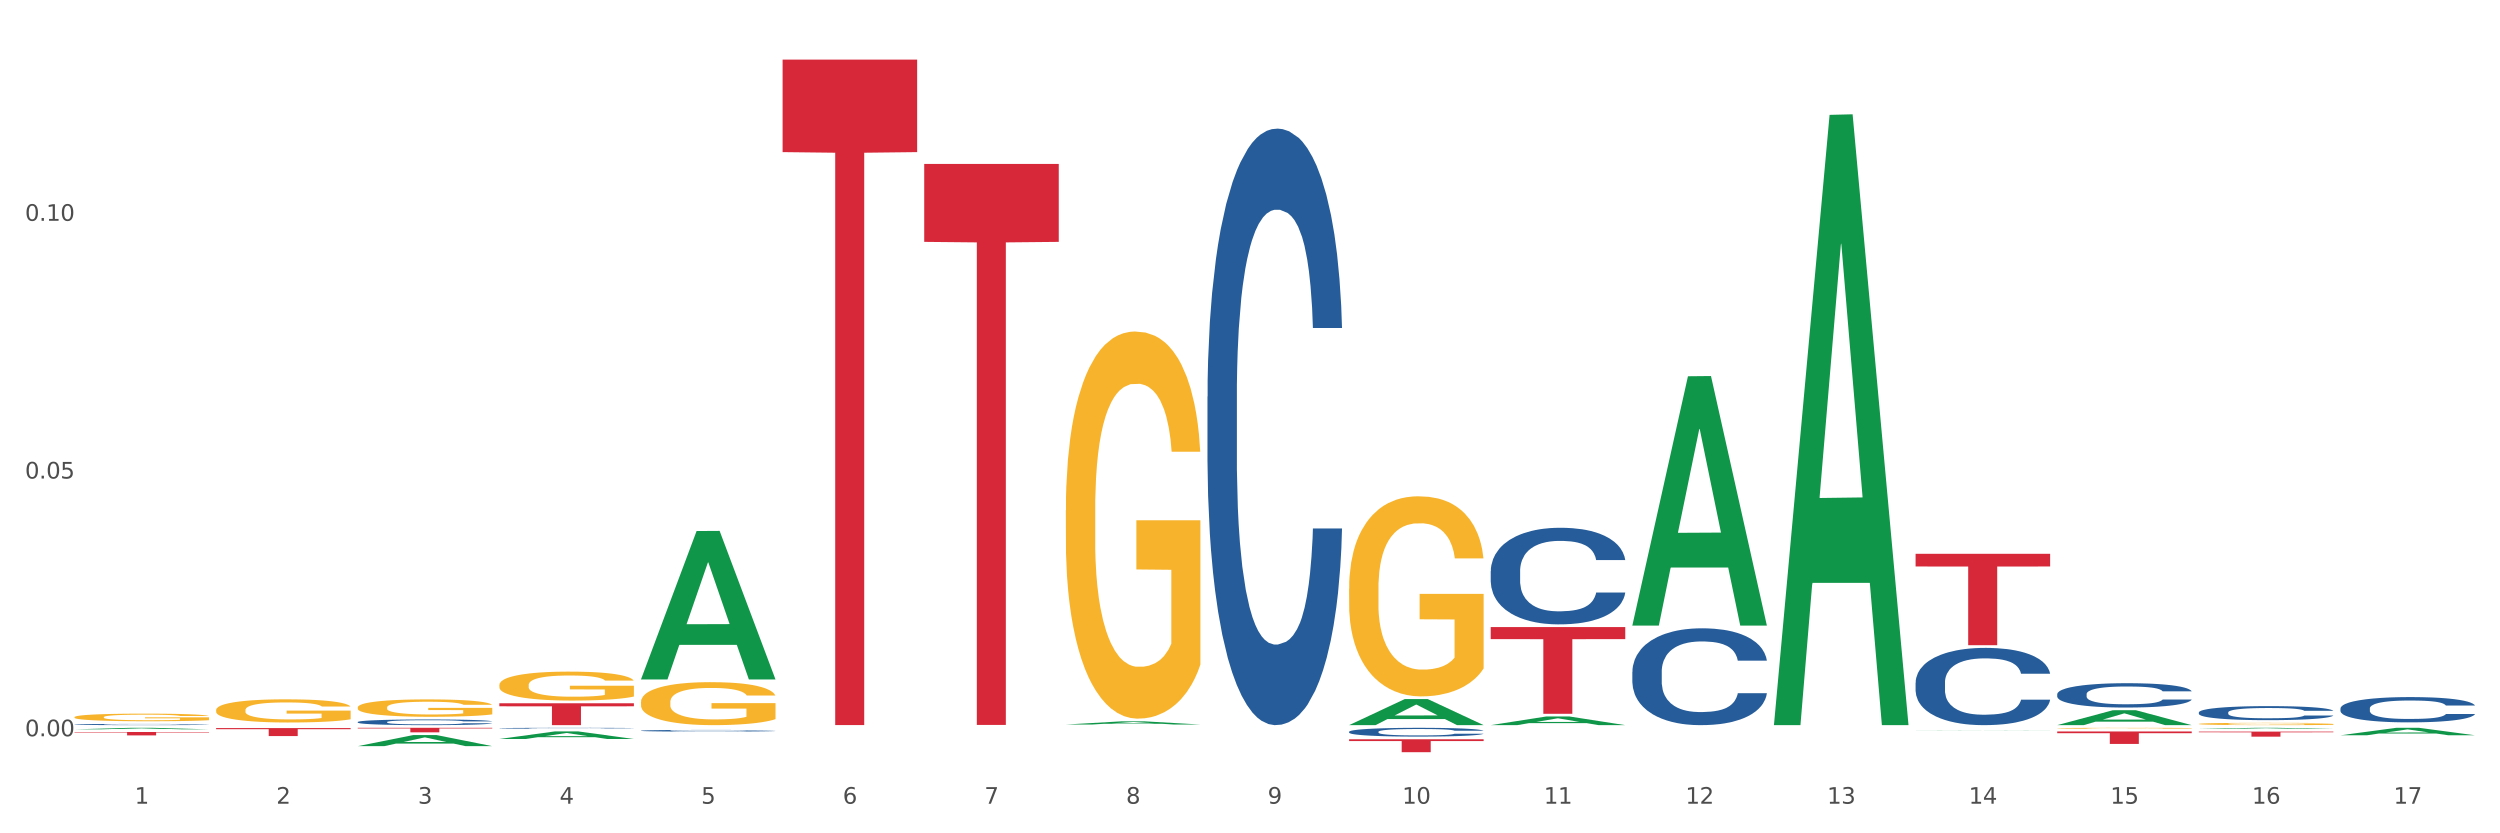 <?xml version="1.0" encoding="utf-8" standalone="no"?>
<!DOCTYPE svg PUBLIC "-//W3C//DTD SVG 1.1//EN"
  "http://www.w3.org/Graphics/SVG/1.1/DTD/svg11.dtd">
<svg xmlns:xlink="http://www.w3.org/1999/xlink" width="1080pt" height="360pt" viewBox="0 0 1080 360" xmlns="http://www.w3.org/2000/svg" version="1.1">
 <rect x="0" y="0" width="1080" height="360" fill="#333333" stroke="none"/>
 <defs>
  <style type="text/css">*{stroke-linejoin: round; stroke-linecap: butt}</style>
 </defs>
 <g id="figure_1">
  <g id="patch_1">
   <path d="M 0 360 
L 1080 360 
L 1080 0 
L 0 0 
z
" style="fill: #ffffff; stroke: #ffffff; stroke-linejoin: miter"/>
  </g>
  <g id="axes_1">
   <g id="matplotlib.axis_1">
    <g id="xtick_1">
     <g id="text_1">
      <!-- 1 -->
      <g style="fill: #4d4d4d" transform="translate(58.182 347.204) scale(0.096 -0.096)">
       <defs>
        <path id="DejaVuSans-31" d="M 794 531 
L 1825 531 
L 1825 4091 
L 703 3866 
L 703 4441 
L 1819 4666 
L 2450 4666 
L 2450 531 
L 3481 531 
L 3481 0 
L 794 0 
L 794 531 
z
" transform="scale(0.016)"/>
       </defs>
       <use xlink:href="#DejaVuSans-31"/>
      </g>
     </g>
    </g>
    <g id="xtick_2">
     <g id="text_2">
      <!-- 2 -->
      <g style="fill: #4d4d4d" transform="translate(119.364 347.204) scale(0.096 -0.096)">
       <defs>
        <path id="DejaVuSans-32" d="M 1228 531 
L 3431 531 
L 3431 0 
L 469 0 
L 469 531 
Q 828 903 1448 1529 
Q 2069 2156 2228 2338 
Q 2531 2678 2651 2914 
Q 2772 3150 2772 3378 
Q 2772 3750 2511 3984 
Q 2250 4219 1831 4219 
Q 1534 4219 1204 4116 
Q 875 4013 500 3803 
L 500 4441 
Q 881 4594 1212 4672 
Q 1544 4750 1819 4750 
Q 2544 4750 2975 4387 
Q 3406 4025 3406 3419 
Q 3406 3131 3298 2873 
Q 3191 2616 2906 2266 
Q 2828 2175 2409 1742 
Q 1991 1309 1228 531 
z
" transform="scale(0.016)"/>
       </defs>
       <use xlink:href="#DejaVuSans-32"/>
      </g>
     </g>
    </g>
    <g id="xtick_3">
     <g id="text_3">
      <!-- 3 -->
      <g style="fill: #4d4d4d" transform="translate(180.545 347.204) scale(0.096 -0.096)">
       <defs>
        <path id="DejaVuSans-33" d="M 2597 2516 
Q 3050 2419 3304 2112 
Q 3559 1806 3559 1356 
Q 3559 666 3084 287 
Q 2609 -91 1734 -91 
Q 1441 -91 1130 -33 
Q 819 25 488 141 
L 488 750 
Q 750 597 1062 519 
Q 1375 441 1716 441 
Q 2309 441 2620 675 
Q 2931 909 2931 1356 
Q 2931 1769 2642 2001 
Q 2353 2234 1838 2234 
L 1294 2234 
L 1294 2753 
L 1863 2753 
Q 2328 2753 2575 2939 
Q 2822 3125 2822 3475 
Q 2822 3834 2567 4026 
Q 2313 4219 1838 4219 
Q 1578 4219 1281 4162 
Q 984 4106 628 3988 
L 628 4550 
Q 988 4650 1302 4700 
Q 1616 4750 1894 4750 
Q 2613 4750 3031 4423 
Q 3450 4097 3450 3541 
Q 3450 3153 3228 2886 
Q 3006 2619 2597 2516 
z
" transform="scale(0.016)"/>
       </defs>
       <use xlink:href="#DejaVuSans-33"/>
      </g>
     </g>
    </g>
    <g id="xtick_4">
     <g id="text_4">
      <!-- 4 -->
      <g style="fill: #4d4d4d" transform="translate(241.726 347.204) scale(0.096 -0.096)">
       <defs>
        <path id="DejaVuSans-34" d="M 2419 4116 
L 825 1625 
L 2419 1625 
L 2419 4116 
z
M 2253 4666 
L 3047 4666 
L 3047 1625 
L 3713 1625 
L 3713 1100 
L 3047 1100 
L 3047 0 
L 2419 0 
L 2419 1100 
L 313 1100 
L 313 1709 
L 2253 4666 
z
" transform="scale(0.016)"/>
       </defs>
       <use xlink:href="#DejaVuSans-34"/>
      </g>
     </g>
    </g>
    <g id="xtick_5">
     <g id="text_5">
      <!-- 5 -->
      <g style="fill: #4d4d4d" transform="translate(302.908 347.204) scale(0.096 -0.096)">
       <defs>
        <path id="DejaVuSans-35" d="M 691 4666 
L 3169 4666 
L 3169 4134 
L 1269 4134 
L 1269 2991 
Q 1406 3038 1543 3061 
Q 1681 3084 1819 3084 
Q 2600 3084 3056 2656 
Q 3513 2228 3513 1497 
Q 3513 744 3044 326 
Q 2575 -91 1722 -91 
Q 1428 -91 1123 -41 
Q 819 9 494 109 
L 494 744 
Q 775 591 1075 516 
Q 1375 441 1709 441 
Q 2250 441 2565 725 
Q 2881 1009 2881 1497 
Q 2881 1984 2565 2268 
Q 2250 2553 1709 2553 
Q 1456 2553 1204 2497 
Q 953 2441 691 2322 
L 691 4666 
z
" transform="scale(0.016)"/>
       </defs>
       <use xlink:href="#DejaVuSans-35"/>
      </g>
     </g>
    </g>
    <g id="xtick_6">
     <g id="text_6">
      <!-- 6 -->
      <g style="fill: #4d4d4d" transform="translate(364.089 347.204) scale(0.096 -0.096)">
       <defs>
        <path id="DejaVuSans-36" d="M 2113 2584 
Q 1688 2584 1439 2293 
Q 1191 2003 1191 1497 
Q 1191 994 1439 701 
Q 1688 409 2113 409 
Q 2538 409 2786 701 
Q 3034 994 3034 1497 
Q 3034 2003 2786 2293 
Q 2538 2584 2113 2584 
z
M 3366 4563 
L 3366 3988 
Q 3128 4100 2886 4159 
Q 2644 4219 2406 4219 
Q 1781 4219 1451 3797 
Q 1122 3375 1075 2522 
Q 1259 2794 1537 2939 
Q 1816 3084 2150 3084 
Q 2853 3084 3261 2657 
Q 3669 2231 3669 1497 
Q 3669 778 3244 343 
Q 2819 -91 2113 -91 
Q 1303 -91 875 529 
Q 447 1150 447 2328 
Q 447 3434 972 4092 
Q 1497 4750 2381 4750 
Q 2619 4750 2861 4703 
Q 3103 4656 3366 4563 
z
" transform="scale(0.016)"/>
       </defs>
       <use xlink:href="#DejaVuSans-36"/>
      </g>
     </g>
    </g>
    <g id="xtick_7">
     <g id="text_7">
      <!-- 7 -->
      <g style="fill: #4d4d4d" transform="translate(425.271 347.204) scale(0.096 -0.096)">
       <defs>
        <path id="DejaVuSans-37" d="M 525 4666 
L 3525 4666 
L 3525 4397 
L 1831 0 
L 1172 0 
L 2766 4134 
L 525 4134 
L 525 4666 
z
" transform="scale(0.016)"/>
       </defs>
       <use xlink:href="#DejaVuSans-37"/>
      </g>
     </g>
    </g>
    <g id="xtick_8">
     <g id="text_8">
      <!-- 8 -->
      <g style="fill: #4d4d4d" transform="translate(486.452 347.204) scale(0.096 -0.096)">
       <defs>
        <path id="DejaVuSans-38" d="M 2034 2216 
Q 1584 2216 1326 1975 
Q 1069 1734 1069 1313 
Q 1069 891 1326 650 
Q 1584 409 2034 409 
Q 2484 409 2743 651 
Q 3003 894 3003 1313 
Q 3003 1734 2745 1975 
Q 2488 2216 2034 2216 
z
M 1403 2484 
Q 997 2584 770 2862 
Q 544 3141 544 3541 
Q 544 4100 942 4425 
Q 1341 4750 2034 4750 
Q 2731 4750 3128 4425 
Q 3525 4100 3525 3541 
Q 3525 3141 3298 2862 
Q 3072 2584 2669 2484 
Q 3125 2378 3379 2068 
Q 3634 1759 3634 1313 
Q 3634 634 3220 271 
Q 2806 -91 2034 -91 
Q 1263 -91 848 271 
Q 434 634 434 1313 
Q 434 1759 690 2068 
Q 947 2378 1403 2484 
z
M 1172 3481 
Q 1172 3119 1398 2916 
Q 1625 2713 2034 2713 
Q 2441 2713 2670 2916 
Q 2900 3119 2900 3481 
Q 2900 3844 2670 4047 
Q 2441 4250 2034 4250 
Q 1625 4250 1398 4047 
Q 1172 3844 1172 3481 
z
" transform="scale(0.016)"/>
       </defs>
       <use xlink:href="#DejaVuSans-38"/>
      </g>
     </g>
    </g>
    <g id="xtick_9">
     <g id="text_9">
      <!-- 9 -->
      <g style="fill: #4d4d4d" transform="translate(547.634 347.204) scale(0.096 -0.096)">
       <defs>
        <path id="DejaVuSans-39" d="M 703 97 
L 703 672 
Q 941 559 1184 500 
Q 1428 441 1663 441 
Q 2288 441 2617 861 
Q 2947 1281 2994 2138 
Q 2813 1869 2534 1725 
Q 2256 1581 1919 1581 
Q 1219 1581 811 2004 
Q 403 2428 403 3163 
Q 403 3881 828 4315 
Q 1253 4750 1959 4750 
Q 2769 4750 3195 4129 
Q 3622 3509 3622 2328 
Q 3622 1225 3098 567 
Q 2575 -91 1691 -91 
Q 1453 -91 1209 -44 
Q 966 3 703 97 
z
M 1959 2075 
Q 2384 2075 2632 2365 
Q 2881 2656 2881 3163 
Q 2881 3666 2632 3958 
Q 2384 4250 1959 4250 
Q 1534 4250 1286 3958 
Q 1038 3666 1038 3163 
Q 1038 2656 1286 2365 
Q 1534 2075 1959 2075 
z
" transform="scale(0.016)"/>
       </defs>
       <use xlink:href="#DejaVuSans-39"/>
      </g>
     </g>
    </g>
    <g id="xtick_10">
     <g id="text_10">
      <!-- 10 -->
      <g style="fill: #4d4d4d" transform="translate(605.761 347.204) scale(0.096 -0.096)">
       <defs>
        <path id="DejaVuSans-30" d="M 2034 4250 
Q 1547 4250 1301 3770 
Q 1056 3291 1056 2328 
Q 1056 1369 1301 889 
Q 1547 409 2034 409 
Q 2525 409 2770 889 
Q 3016 1369 3016 2328 
Q 3016 3291 2770 3770 
Q 2525 4250 2034 4250 
z
M 2034 4750 
Q 2819 4750 3233 4129 
Q 3647 3509 3647 2328 
Q 3647 1150 3233 529 
Q 2819 -91 2034 -91 
Q 1250 -91 836 529 
Q 422 1150 422 2328 
Q 422 3509 836 4129 
Q 1250 4750 2034 4750 
z
" transform="scale(0.016)"/>
       </defs>
       <use xlink:href="#DejaVuSans-31"/>
       <use xlink:href="#DejaVuSans-30" transform="translate(63.623 0)"/>
      </g>
     </g>
    </g>
    <g id="xtick_11">
     <g id="text_11">
      <!-- 11 -->
      <g style="fill: #4d4d4d" transform="translate(666.942 347.204) scale(0.096 -0.096)">
       <use xlink:href="#DejaVuSans-31"/>
       <use xlink:href="#DejaVuSans-31" transform="translate(63.623 0)"/>
      </g>
     </g>
    </g>
    <g id="xtick_12">
     <g id="text_12">
      <!-- 12 -->
      <g style="fill: #4d4d4d" transform="translate(728.124 347.204) scale(0.096 -0.096)">
       <use xlink:href="#DejaVuSans-31"/>
       <use xlink:href="#DejaVuSans-32" transform="translate(63.623 0)"/>
      </g>
     </g>
    </g>
    <g id="xtick_13">
     <g id="text_13">
      <!-- 13 -->
      <g style="fill: #4d4d4d" transform="translate(789.305 347.204) scale(0.096 -0.096)">
       <use xlink:href="#DejaVuSans-31"/>
       <use xlink:href="#DejaVuSans-33" transform="translate(63.623 0)"/>
      </g>
     </g>
    </g>
    <g id="xtick_14">
     <g id="text_14">
      <!-- 14 -->
      <g style="fill: #4d4d4d" transform="translate(850.487 347.204) scale(0.096 -0.096)">
       <use xlink:href="#DejaVuSans-31"/>
       <use xlink:href="#DejaVuSans-34" transform="translate(63.623 0)"/>
      </g>
     </g>
    </g>
    <g id="xtick_15">
     <g id="text_15">
      <!-- 15 -->
      <g style="fill: #4d4d4d" transform="translate(911.668 347.204) scale(0.096 -0.096)">
       <use xlink:href="#DejaVuSans-31"/>
       <use xlink:href="#DejaVuSans-35" transform="translate(63.623 0)"/>
      </g>
     </g>
    </g>
    <g id="xtick_16">
     <g id="text_16">
      <!-- 16 -->
      <g style="fill: #4d4d4d" transform="translate(972.849 347.204) scale(0.096 -0.096)">
       <use xlink:href="#DejaVuSans-31"/>
       <use xlink:href="#DejaVuSans-36" transform="translate(63.623 0)"/>
      </g>
     </g>
    </g>
    <g id="xtick_17">
     <g id="text_17">
      <!-- 17 -->
      <g style="fill: #4d4d4d" transform="translate(1034.031 347.204) scale(0.096 -0.096)">
       <use xlink:href="#DejaVuSans-31"/>
       <use xlink:href="#DejaVuSans-37" transform="translate(63.623 0)"/>
      </g>
     </g>
    </g>
    <g id="xtick_18"/>
    <g id="xtick_19"/>
    <g id="xtick_20"/>
    <g id="xtick_21"/>
    <g id="xtick_22"/>
    <g id="xtick_23"/>
    <g id="xtick_24"/>
    <g id="xtick_25"/>
    <g id="xtick_26"/>
    <g id="xtick_27"/>
    <g id="xtick_28"/>
    <g id="xtick_29"/>
    <g id="xtick_30"/>
    <g id="xtick_31"/>
    <g id="xtick_32"/>
    <g id="xtick_33"/>
   </g>
   <g id="matplotlib.axis_2">
    <g id="ytick_1">
     <g id="text_18">
      <!-- 0.00 -->
      <g style="fill: #4d4d4d" transform="translate(10.8 318.066) scale(0.096 -0.096)">
       <defs>
        <path id="DejaVuSans-2e" d="M 684 794 
L 1344 794 
L 1344 0 
L 684 0 
L 684 794 
z
" transform="scale(0.016)"/>
       </defs>
       <use xlink:href="#DejaVuSans-30"/>
       <use xlink:href="#DejaVuSans-2e" transform="translate(63.623 0)"/>
       <use xlink:href="#DejaVuSans-30" transform="translate(95.41 0)"/>
       <use xlink:href="#DejaVuSans-30" transform="translate(159.033 0)"/>
      </g>
     </g>
    </g>
    <g id="ytick_2">
     <g id="text_19">
      <!-- 0.05 -->
      <g style="fill: #4d4d4d" transform="translate(10.8 206.727) scale(0.096 -0.096)">
       <use xlink:href="#DejaVuSans-30"/>
       <use xlink:href="#DejaVuSans-2e" transform="translate(63.623 0)"/>
       <use xlink:href="#DejaVuSans-30" transform="translate(95.41 0)"/>
       <use xlink:href="#DejaVuSans-35" transform="translate(159.033 0)"/>
      </g>
     </g>
    </g>
    <g id="ytick_3">
     <g id="text_20">
      <!-- 0.10 -->
      <g style="fill: #4d4d4d" transform="translate(10.8 95.389) scale(0.096 -0.096)">
       <use xlink:href="#DejaVuSans-30"/>
       <use xlink:href="#DejaVuSans-2e" transform="translate(63.623 0)"/>
       <use xlink:href="#DejaVuSans-31" transform="translate(95.41 0)"/>
       <use xlink:href="#DejaVuSans-30" transform="translate(159.033 0)"/>
      </g>
     </g>
    </g>
    <g id="ytick_4"/>
    <g id="ytick_5"/>
    <g id="ytick_6"/>
   </g>
   <g id="PolyCollection_1">
    <path d="M 888.715 299.869 
L 888.784 299.859 
L 888.784 299.59 
L 888.99 299.225 
L 889.745 298.553 
L 890.707 298.044 
L 892.356 297.448 
L 893.249 297.198 
L 894.417 296.92 
L 896.822 296.469 
L 899.57 296.084 
L 901.493 295.873 
L 902.936 295.739 
L 906.165 295.499 
L 908.02 295.393 
L 909.944 295.306 
L 911.593 295.249 
L 914.341 295.182 
L 916.539 295.153 
L 919.081 295.143 
L 921.211 295.153 
L 924.028 295.191 
L 928.15 295.306 
L 929.73 295.374 
L 931.86 295.489 
L 934.058 295.643 
L 935.845 295.796 
L 937.906 296.017 
L 940.036 296.305 
L 942.097 296.67 
L 943.539 297.006 
L 944.707 297.362 
L 945.738 297.794 
L 946.494 298.265 
L 946.837 298.658 
L 934.265 298.658 
L 933.921 298.303 
L 933.234 297.919 
L 932.547 297.66 
L 931.791 297.448 
L 930.623 297.208 
L 929.593 297.054 
L 927.875 296.872 
L 926.295 296.757 
L 924.99 296.689 
L 923.41 296.632 
L 920.043 296.574 
L 917.639 296.574 
L 916.127 296.593 
L 914.272 296.641 
L 912.692 296.709 
L 910.837 296.824 
L 909.394 296.949 
L 907.952 297.112 
L 907.127 297.227 
L 905.89 297.439 
L 905.066 297.611 
L 903.967 297.909 
L 903.348 298.121 
L 902.249 298.668 
L 901.768 299.071 
L 901.562 299.35 
L 901.425 299.657 
L 901.425 301.156 
L 901.837 301.828 
L 902.181 302.116 
L 902.73 302.443 
L 903.761 302.865 
L 905.272 303.278 
L 906.852 303.576 
L 908.158 303.758 
L 909.394 303.893 
L 910.631 303.998 
L 912.142 304.094 
L 913.379 304.152 
L 915.234 304.21 
L 917.432 304.239 
L 919.15 304.239 
L 922.654 304.191 
L 924.234 304.142 
L 925.745 304.075 
L 927.394 303.97 
L 928.7 303.854 
L 929.455 303.768 
L 930.692 303.585 
L 931.654 303.393 
L 932.478 303.172 
L 933.028 302.98 
L 933.646 302.692 
L 934.127 302.366 
L 934.265 302.193 
L 946.837 302.193 
L 946.562 302.539 
L 946.081 302.875 
L 945.12 303.326 
L 944.364 303.585 
L 943.196 303.902 
L 941.959 304.171 
L 940.242 304.469 
L 938.662 304.69 
L 937.013 304.882 
L 935.226 305.055 
L 931.997 305.295 
L 930.829 305.362 
L 928.356 305.478 
L 926.433 305.545 
L 923.616 305.612 
L 920.73 305.65 
L 917.707 305.66 
L 915.028 305.641 
L 912.074 305.583 
L 910.219 305.526 
L 908.158 305.439 
L 905.753 305.305 
L 903.486 305.141 
L 901.356 304.949 
L 899.364 304.728 
L 897.509 304.479 
L 895.104 304.066 
L 893.318 303.662 
L 892.013 303.288 
L 891.119 302.971 
L 890.226 302.567 
L 889.745 302.289 
L 888.99 301.617 
L 888.715 300.992 
L 888.715 299.869 
z
" clip-path="url(#pa52906b351)" style="fill: #255c99"/>
    <path d="M 1011.078 306.048 
L 1011.146 306.038 
L 1011.146 305.758 
L 1011.352 305.379 
L 1012.108 304.681 
L 1013.07 304.152 
L 1014.719 303.534 
L 1015.612 303.275 
L 1016.78 302.985 
L 1019.185 302.516 
L 1021.933 302.117 
L 1023.856 301.898 
L 1025.299 301.758 
L 1028.528 301.509 
L 1030.383 301.399 
L 1032.307 301.309 
L 1033.956 301.25 
L 1036.704 301.18 
L 1038.902 301.15 
L 1041.444 301.14 
L 1043.574 301.15 
L 1046.391 301.19 
L 1050.513 301.309 
L 1052.093 301.379 
L 1054.223 301.499 
L 1056.421 301.659 
L 1058.208 301.818 
L 1060.269 302.048 
L 1062.398 302.347 
L 1064.46 302.726 
L 1065.902 303.075 
L 1067.07 303.444 
L 1068.101 303.893 
L 1068.856 304.382 
L 1069.2 304.791 
L 1056.627 304.791 
L 1056.284 304.422 
L 1055.597 304.023 
L 1054.91 303.753 
L 1054.154 303.534 
L 1052.986 303.285 
L 1051.956 303.125 
L 1050.238 302.935 
L 1048.658 302.816 
L 1047.353 302.746 
L 1045.772 302.686 
L 1042.406 302.626 
L 1040.001 302.626 
L 1038.49 302.646 
L 1036.635 302.696 
L 1035.055 302.766 
L 1033.2 302.886 
L 1031.757 303.015 
L 1030.314 303.185 
L 1029.49 303.304 
L 1028.253 303.524 
L 1027.429 303.703 
L 1026.33 304.013 
L 1025.711 304.232 
L 1024.612 304.801 
L 1024.131 305.22 
L 1023.925 305.509 
L 1023.788 305.828 
L 1023.788 307.384 
L 1024.2 308.083 
L 1024.543 308.382 
L 1025.093 308.721 
L 1026.124 309.16 
L 1027.635 309.589 
L 1029.215 309.898 
L 1030.52 310.087 
L 1031.757 310.227 
L 1032.994 310.337 
L 1034.505 310.437 
L 1035.742 310.496 
L 1037.597 310.556 
L 1039.795 310.586 
L 1041.513 310.586 
L 1045.017 310.536 
L 1046.597 310.486 
L 1048.108 310.417 
L 1049.757 310.307 
L 1051.063 310.187 
L 1051.818 310.097 
L 1053.055 309.908 
L 1054.017 309.708 
L 1054.841 309.479 
L 1055.391 309.28 
L 1056.009 308.98 
L 1056.49 308.641 
L 1056.627 308.462 
L 1069.2 308.462 
L 1068.925 308.821 
L 1068.444 309.17 
L 1067.482 309.639 
L 1066.727 309.908 
L 1065.559 310.237 
L 1064.322 310.516 
L 1062.605 310.826 
L 1061.024 311.055 
L 1059.376 311.255 
L 1057.589 311.434 
L 1054.36 311.684 
L 1053.192 311.753 
L 1050.719 311.873 
L 1048.795 311.943 
L 1045.979 312.013 
L 1043.093 312.053 
L 1040.07 312.063 
L 1037.391 312.043 
L 1034.437 311.983 
L 1032.582 311.923 
L 1030.52 311.833 
L 1028.116 311.693 
L 1025.849 311.524 
L 1023.719 311.324 
L 1021.727 311.095 
L 1019.872 310.836 
L 1017.467 310.407 
L 1015.681 309.988 
L 1014.375 309.599 
L 1013.482 309.27 
L 1012.589 308.851 
L 1012.108 308.561 
L 1011.352 307.863 
L 1011.078 307.215 
L 1011.078 306.048 
z
" clip-path="url(#pa52906b351)" style="fill: #255c99"/>
    <path d="M 949.896 307.767 
L 949.965 307.762 
L 949.965 307.607 
L 950.171 307.396 
L 950.927 307.008 
L 951.889 306.715 
L 953.537 306.371 
L 954.431 306.227 
L 955.599 306.066 
L 958.003 305.806 
L 960.751 305.584 
L 962.675 305.462 
L 964.118 305.385 
L 967.347 305.246 
L 969.202 305.185 
L 971.125 305.136 
L 972.774 305.102 
L 975.522 305.064 
L 977.721 305.047 
L 980.263 305.041 
L 982.393 305.047 
L 985.209 305.069 
L 989.331 305.136 
L 990.912 305.174 
L 993.041 305.241 
L 995.24 305.33 
L 997.026 305.418 
L 999.087 305.546 
L 1001.217 305.712 
L 1003.278 305.922 
L 1004.721 306.116 
L 1005.889 306.321 
L 1006.919 306.571 
L 1007.675 306.842 
L 1008.019 307.069 
L 995.446 307.069 
L 995.103 306.864 
L 994.415 306.643 
L 993.728 306.493 
L 992.973 306.371 
L 991.805 306.233 
L 990.774 306.144 
L 989.057 306.039 
L 987.477 305.972 
L 986.171 305.933 
L 984.591 305.9 
L 981.225 305.867 
L 978.82 305.867 
L 977.309 305.878 
L 975.454 305.906 
L 973.873 305.944 
L 972.018 306.011 
L 970.576 306.083 
L 969.133 306.177 
L 968.309 306.244 
L 967.072 306.366 
L 966.247 306.465 
L 965.148 306.637 
L 964.53 306.759 
L 963.431 307.075 
L 962.95 307.307 
L 962.744 307.468 
L 962.606 307.645 
L 962.606 308.51 
L 963.018 308.897 
L 963.362 309.064 
L 963.912 309.252 
L 964.942 309.496 
L 966.454 309.734 
L 968.034 309.906 
L 969.339 310.011 
L 970.576 310.089 
L 971.812 310.15 
L 973.324 310.205 
L 974.56 310.238 
L 976.415 310.271 
L 978.614 310.288 
L 980.331 310.288 
L 983.835 310.26 
L 985.415 310.233 
L 986.927 310.194 
L 988.576 310.133 
L 989.881 310.066 
L 990.637 310.017 
L 991.873 309.911 
L 992.835 309.801 
L 993.66 309.673 
L 994.209 309.562 
L 994.828 309.396 
L 995.309 309.208 
L 995.446 309.108 
L 1008.019 309.108 
L 1007.744 309.307 
L 1007.263 309.501 
L 1006.301 309.762 
L 1005.545 309.911 
L 1004.377 310.094 
L 1003.141 310.249 
L 1001.423 310.421 
L 999.843 310.548 
L 998.194 310.659 
L 996.408 310.759 
L 993.179 310.897 
L 992.011 310.936 
L 989.538 311.003 
L 987.614 311.042 
L 984.797 311.08 
L 981.912 311.102 
L 978.889 311.108 
L 976.209 311.097 
L 973.255 311.064 
L 971.4 311.03 
L 969.339 310.981 
L 966.934 310.903 
L 964.667 310.809 
L 962.538 310.698 
L 960.545 310.571 
L 958.69 310.427 
L 956.286 310.188 
L 954.499 309.956 
L 953.194 309.74 
L 952.301 309.557 
L 951.408 309.324 
L 950.927 309.163 
L 950.171 308.776 
L 949.896 308.415 
L 949.896 307.767 
z
" clip-path="url(#pa52906b351)" style="fill: #255c99"/>
    <path d="M 32.175 312.976 
L 32.244 312.975 
L 32.244 312.962 
L 32.45 312.944 
L 33.206 312.91 
L 34.167 312.885 
L 35.816 312.855 
L 36.709 312.843 
L 37.877 312.829 
L 40.282 312.806 
L 43.03 312.787 
L 44.954 312.777 
L 46.396 312.77 
L 49.625 312.758 
L 51.48 312.753 
L 53.404 312.749 
L 55.053 312.746 
L 57.801 312.742 
L 60 312.741 
L 62.542 312.741 
L 64.671 312.741 
L 67.488 312.743 
L 71.61 312.749 
L 73.19 312.752 
L 75.32 312.758 
L 77.519 312.765 
L 79.305 312.773 
L 81.366 312.784 
L 83.496 312.798 
L 85.557 312.817 
L 87 312.833 
L 88.168 312.851 
L 89.198 312.872 
L 89.954 312.896 
L 90.297 312.915 
L 77.725 312.915 
L 77.381 312.898 
L 76.694 312.879 
L 76.007 312.866 
L 75.251 312.855 
L 74.084 312.843 
L 73.053 312.836 
L 71.335 312.827 
L 69.755 312.821 
L 68.45 312.817 
L 66.87 312.815 
L 63.503 312.812 
L 61.099 312.812 
L 59.587 312.813 
L 57.732 312.815 
L 56.152 312.818 
L 54.297 312.824 
L 52.854 312.83 
L 51.412 312.838 
L 50.587 312.844 
L 49.351 312.855 
L 48.526 312.863 
L 47.427 312.878 
L 46.809 312.889 
L 45.709 312.916 
L 45.228 312.936 
L 45.022 312.95 
L 44.885 312.965 
L 44.885 313.04 
L 45.297 313.073 
L 45.641 313.087 
L 46.19 313.104 
L 47.221 313.125 
L 48.732 313.145 
L 50.312 313.16 
L 51.618 313.169 
L 52.854 313.176 
L 54.091 313.181 
L 55.603 313.186 
L 56.839 313.189 
L 58.694 313.192 
L 60.893 313.193 
L 62.61 313.193 
L 66.114 313.191 
L 67.694 313.188 
L 69.206 313.185 
L 70.855 313.18 
L 72.16 313.174 
L 72.916 313.17 
L 74.152 313.16 
L 75.114 313.151 
L 75.939 313.14 
L 76.488 313.13 
L 77.106 313.116 
L 77.587 313.1 
L 77.725 313.091 
L 90.297 313.091 
L 90.023 313.108 
L 89.542 313.125 
L 88.58 313.148 
L 87.824 313.16 
L 86.656 313.176 
L 85.419 313.19 
L 83.702 313.204 
L 82.122 313.215 
L 80.473 313.225 
L 78.687 313.234 
L 75.458 313.245 
L 74.29 313.249 
L 71.816 313.255 
L 69.893 313.258 
L 67.076 313.261 
L 64.19 313.263 
L 61.167 313.264 
L 58.488 313.263 
L 55.534 313.26 
L 53.679 313.257 
L 51.618 313.253 
L 49.213 313.246 
L 46.946 313.238 
L 44.816 313.228 
L 42.824 313.217 
L 40.969 313.205 
L 38.564 313.184 
L 36.778 313.164 
L 35.473 313.146 
L 34.58 313.13 
L 33.686 313.11 
L 33.206 313.096 
L 32.45 313.063 
L 32.175 313.031 
L 32.175 312.976 
z
" clip-path="url(#pa52906b351)" style="fill: #255c99"/>
    <path d="M 521.626 171.35 
L 521.695 171.114 
L 521.695 164.525 
L 521.901 155.581 
L 522.657 139.107 
L 523.619 126.634 
L 525.268 112.042 
L 526.161 105.923 
L 527.329 99.098 
L 529.733 88.037 
L 532.481 78.623 
L 534.405 73.446 
L 535.848 70.151 
L 539.077 64.267 
L 540.932 61.678 
L 542.855 59.56 
L 544.504 58.148 
L 547.252 56.501 
L 549.451 55.795 
L 551.993 55.559 
L 554.123 55.795 
L 556.939 56.736 
L 561.062 59.56 
L 562.642 61.207 
L 564.772 64.032 
L 566.97 67.797 
L 568.756 71.563 
L 570.817 76.976 
L 572.947 84.036 
L 575.008 92.979 
L 576.451 101.216 
L 577.619 109.924 
L 578.649 120.515 
L 579.405 132.047 
L 579.749 141.696 
L 567.176 141.696 
L 566.833 132.988 
L 566.146 123.574 
L 565.459 117.22 
L 564.703 112.042 
L 563.535 106.159 
L 562.504 102.393 
L 560.787 97.922 
L 559.207 95.097 
L 557.901 93.45 
L 556.321 92.038 
L 552.955 90.626 
L 550.55 90.626 
L 549.039 91.096 
L 547.184 92.273 
L 545.604 93.921 
L 543.749 96.745 
L 542.306 99.804 
L 540.863 103.805 
L 540.039 106.629 
L 538.802 111.807 
L 537.978 116.043 
L 536.878 123.339 
L 536.26 128.517 
L 535.161 141.931 
L 534.68 151.816 
L 534.474 158.641 
L 534.336 166.172 
L 534.336 202.886 
L 534.749 219.36 
L 535.092 226.421 
L 535.642 234.423 
L 536.672 244.778 
L 538.184 254.898 
L 539.764 262.193 
L 541.069 266.665 
L 542.306 269.96 
L 543.542 272.549 
L 545.054 274.902 
L 546.291 276.314 
L 548.146 277.726 
L 550.344 278.432 
L 552.062 278.432 
L 555.565 277.256 
L 557.146 276.079 
L 558.657 274.431 
L 560.306 271.843 
L 561.611 269.018 
L 562.367 266.9 
L 563.604 262.429 
L 564.565 257.722 
L 565.39 252.309 
L 565.939 247.602 
L 566.558 240.542 
L 567.039 232.54 
L 567.176 228.304 
L 579.749 228.304 
L 579.474 236.776 
L 578.993 245.013 
L 578.031 256.074 
L 577.275 262.429 
L 576.107 270.195 
L 574.871 276.785 
L 573.153 284.081 
L 571.573 289.494 
L 569.924 294.201 
L 568.138 298.437 
L 564.909 304.32 
L 563.741 305.968 
L 561.268 308.792 
L 559.344 310.439 
L 556.527 312.087 
L 553.642 313.028 
L 550.619 313.264 
L 547.939 312.793 
L 544.985 311.381 
L 543.13 309.969 
L 541.069 307.851 
L 538.665 304.556 
L 536.397 300.555 
L 534.268 295.848 
L 532.275 290.435 
L 530.42 284.316 
L 528.016 274.196 
L 526.229 264.312 
L 524.924 255.133 
L 524.031 247.367 
L 523.138 237.482 
L 522.657 230.657 
L 521.901 214.183 
L 521.626 198.885 
L 521.626 171.35 
z
" clip-path="url(#pa52906b351)" style="fill: #255c99"/>
    <path d="M 276.901 315.66 
L 276.969 315.659 
L 276.969 315.641 
L 277.175 315.616 
L 277.931 315.57 
L 278.893 315.535 
L 280.542 315.494 
L 281.435 315.477 
L 282.603 315.458 
L 285.008 315.427 
L 287.756 315.4 
L 289.679 315.386 
L 291.122 315.377 
L 294.351 315.36 
L 296.206 315.353 
L 298.13 315.347 
L 299.779 315.343 
L 302.527 315.338 
L 304.725 315.336 
L 307.267 315.336 
L 309.397 315.336 
L 312.214 315.339 
L 316.336 315.347 
L 317.916 315.351 
L 320.046 315.359 
L 322.244 315.37 
L 324.031 315.381 
L 326.092 315.396 
L 328.221 315.415 
L 330.283 315.44 
L 331.725 315.464 
L 332.893 315.488 
L 333.924 315.518 
L 334.679 315.55 
L 335.023 315.577 
L 322.45 315.577 
L 322.107 315.553 
L 321.42 315.526 
L 320.733 315.508 
L 319.977 315.494 
L 318.809 315.477 
L 317.779 315.467 
L 316.061 315.454 
L 314.481 315.446 
L 313.176 315.442 
L 311.595 315.438 
L 308.229 315.434 
L 305.824 315.434 
L 304.313 315.435 
L 302.458 315.439 
L 300.878 315.443 
L 299.023 315.451 
L 297.58 315.46 
L 296.137 315.471 
L 295.313 315.479 
L 294.076 315.493 
L 293.252 315.505 
L 292.153 315.526 
L 291.534 315.54 
L 290.435 315.578 
L 289.954 315.605 
L 289.748 315.624 
L 289.611 315.646 
L 289.611 315.748 
L 290.023 315.795 
L 290.366 315.814 
L 290.916 315.837 
L 291.947 315.866 
L 293.458 315.894 
L 295.038 315.915 
L 296.343 315.927 
L 297.58 315.936 
L 298.817 315.944 
L 300.328 315.95 
L 301.565 315.954 
L 303.42 315.958 
L 305.618 315.96 
L 307.336 315.96 
L 310.84 315.957 
L 312.42 315.953 
L 313.931 315.949 
L 315.58 315.942 
L 316.886 315.934 
L 317.641 315.928 
L 318.878 315.915 
L 319.84 315.902 
L 320.664 315.887 
L 321.214 315.874 
L 321.832 315.854 
L 322.313 315.831 
L 322.45 315.82 
L 335.023 315.82 
L 334.748 315.843 
L 334.267 315.866 
L 333.305 315.897 
L 332.55 315.915 
L 331.382 315.937 
L 330.145 315.955 
L 328.428 315.976 
L 326.847 315.991 
L 325.199 316.004 
L 323.412 316.016 
L 320.183 316.033 
L 319.015 316.037 
L 316.542 316.045 
L 314.618 316.05 
L 311.802 316.054 
L 308.916 316.057 
L 305.893 316.058 
L 303.214 316.056 
L 300.26 316.052 
L 298.405 316.048 
L 296.343 316.042 
L 293.939 316.033 
L 291.672 316.022 
L 289.542 316.009 
L 287.55 315.994 
L 285.695 315.976 
L 283.29 315.948 
L 281.504 315.92 
L 280.198 315.895 
L 279.305 315.873 
L 278.412 315.845 
L 277.931 315.826 
L 277.175 315.78 
L 276.901 315.737 
L 276.901 315.66 
z
" clip-path="url(#pa52906b351)" style="fill: #255c99"/>
    <path d="M 582.808 316.122 
L 582.876 316.119 
L 582.876 316.022 
L 583.083 315.89 
L 583.838 315.648 
L 584.8 315.464 
L 586.449 315.249 
L 587.342 315.159 
L 588.51 315.059 
L 590.915 314.896 
L 593.663 314.758 
L 595.586 314.681 
L 597.029 314.633 
L 600.258 314.546 
L 602.113 314.508 
L 604.037 314.477 
L 605.686 314.456 
L 608.434 314.432 
L 610.632 314.422 
L 613.174 314.418 
L 615.304 314.422 
L 618.121 314.436 
L 622.243 314.477 
L 623.823 314.501 
L 625.953 314.543 
L 628.151 314.598 
L 629.938 314.654 
L 631.999 314.733 
L 634.129 314.837 
L 636.19 314.969 
L 637.632 315.09 
L 638.8 315.218 
L 639.831 315.374 
L 640.587 315.544 
L 640.93 315.686 
L 628.358 315.686 
L 628.014 315.558 
L 627.327 315.419 
L 626.64 315.326 
L 625.884 315.249 
L 624.716 315.163 
L 623.686 315.107 
L 621.968 315.042 
L 620.388 315 
L 619.083 314.976 
L 617.503 314.955 
L 614.136 314.934 
L 611.732 314.934 
L 610.22 314.941 
L 608.365 314.959 
L 606.785 314.983 
L 604.93 315.024 
L 603.487 315.069 
L 602.044 315.128 
L 601.22 315.17 
L 599.983 315.246 
L 599.159 315.308 
L 598.06 315.416 
L 597.441 315.492 
L 596.342 315.689 
L 595.861 315.835 
L 595.655 315.935 
L 595.518 316.046 
L 595.518 316.586 
L 595.93 316.829 
L 596.273 316.933 
L 596.823 317.05 
L 597.854 317.203 
L 599.365 317.352 
L 600.945 317.459 
L 602.251 317.525 
L 603.487 317.573 
L 604.724 317.612 
L 606.235 317.646 
L 607.472 317.667 
L 609.327 317.688 
L 611.525 317.698 
L 613.243 317.698 
L 616.747 317.681 
L 618.327 317.663 
L 619.838 317.639 
L 621.487 317.601 
L 622.793 317.56 
L 623.548 317.528 
L 624.785 317.463 
L 625.747 317.393 
L 626.571 317.314 
L 627.121 317.244 
L 627.739 317.14 
L 628.22 317.023 
L 628.358 316.96 
L 640.93 316.96 
L 640.655 317.085 
L 640.174 317.206 
L 639.213 317.369 
L 638.457 317.463 
L 637.289 317.577 
L 636.052 317.674 
L 634.335 317.781 
L 632.754 317.861 
L 631.106 317.93 
L 629.319 317.992 
L 626.09 318.079 
L 624.922 318.103 
L 622.449 318.145 
L 620.525 318.169 
L 617.709 318.193 
L 614.823 318.207 
L 611.8 318.211 
L 609.121 318.204 
L 606.167 318.183 
L 604.312 318.162 
L 602.251 318.131 
L 599.846 318.083 
L 597.579 318.024 
L 595.449 317.954 
L 593.457 317.875 
L 591.602 317.785 
L 589.197 317.636 
L 587.411 317.49 
L 586.105 317.355 
L 585.212 317.241 
L 584.319 317.095 
L 583.838 316.995 
L 583.083 316.753 
L 582.808 316.527 
L 582.808 316.122 
z
" clip-path="url(#pa52906b351)" style="fill: #255c99"/>
    <path d="M 215.719 314.591 
L 215.788 314.591 
L 215.788 314.581 
L 215.994 314.568 
L 216.75 314.543 
L 217.712 314.525 
L 219.36 314.503 
L 220.254 314.494 
L 221.422 314.483 
L 223.826 314.467 
L 226.574 314.453 
L 228.498 314.445 
L 229.941 314.44 
L 233.17 314.431 
L 235.025 314.427 
L 236.948 314.424 
L 238.597 314.422 
L 241.345 314.42 
L 243.544 314.419 
L 246.086 314.418 
L 248.216 314.419 
L 251.032 314.42 
L 255.155 314.424 
L 256.735 314.427 
L 258.864 314.431 
L 261.063 314.437 
L 262.849 314.442 
L 264.91 314.45 
L 267.04 314.461 
L 269.101 314.474 
L 270.544 314.487 
L 271.712 314.5 
L 272.742 314.515 
L 273.498 314.533 
L 273.842 314.547 
L 261.269 314.547 
L 260.926 314.534 
L 260.238 314.52 
L 259.551 314.51 
L 258.796 314.503 
L 257.628 314.494 
L 256.597 314.488 
L 254.88 314.482 
L 253.3 314.477 
L 251.994 314.475 
L 250.414 314.473 
L 247.048 314.471 
L 244.643 314.471 
L 243.132 314.471 
L 241.277 314.473 
L 239.696 314.476 
L 237.841 314.48 
L 236.399 314.484 
L 234.956 314.49 
L 234.132 314.495 
L 232.895 314.502 
L 232.07 314.509 
L 230.971 314.52 
L 230.353 314.527 
L 229.254 314.547 
L 228.773 314.562 
L 228.567 314.572 
L 228.429 314.584 
L 228.429 314.639 
L 228.841 314.663 
L 229.185 314.674 
L 229.735 314.686 
L 230.765 314.701 
L 232.277 314.716 
L 233.857 314.727 
L 235.162 314.734 
L 236.399 314.739 
L 237.635 314.743 
L 239.147 314.746 
L 240.383 314.748 
L 242.238 314.75 
L 244.437 314.751 
L 246.154 314.751 
L 249.658 314.75 
L 251.238 314.748 
L 252.75 314.745 
L 254.399 314.742 
L 255.704 314.737 
L 256.46 314.734 
L 257.696 314.728 
L 258.658 314.72 
L 259.483 314.712 
L 260.032 314.705 
L 260.651 314.695 
L 261.132 314.683 
L 261.269 314.677 
L 273.842 314.677 
L 273.567 314.689 
L 273.086 314.701 
L 272.124 314.718 
L 271.368 314.728 
L 270.2 314.739 
L 268.964 314.749 
L 267.246 314.76 
L 265.666 314.768 
L 264.017 314.775 
L 262.231 314.781 
L 259.002 314.79 
L 257.834 314.793 
L 255.361 314.797 
L 253.437 314.799 
L 250.62 314.802 
L 247.735 314.803 
L 244.712 314.804 
L 242.032 314.803 
L 239.078 314.801 
L 237.223 314.799 
L 235.162 314.795 
L 232.757 314.791 
L 230.49 314.785 
L 228.361 314.777 
L 226.368 314.769 
L 224.513 314.76 
L 222.109 314.745 
L 220.322 314.73 
L 219.017 314.717 
L 218.124 314.705 
L 217.231 314.69 
L 216.75 314.68 
L 215.994 314.655 
L 215.719 314.633 
L 215.719 314.591 
z
" clip-path="url(#pa52906b351)" style="fill: #255c99"/>
    <path d="M 154.538 311.912 
L 154.607 311.91 
L 154.607 311.847 
L 154.813 311.762 
L 155.568 311.605 
L 156.53 311.487 
L 158.179 311.348 
L 159.072 311.289 
L 160.24 311.224 
L 162.645 311.119 
L 165.393 311.029 
L 167.317 310.98 
L 168.759 310.949 
L 171.988 310.893 
L 173.843 310.868 
L 175.767 310.848 
L 177.416 310.834 
L 180.164 310.819 
L 182.362 310.812 
L 184.904 310.81 
L 187.034 310.812 
L 189.851 310.821 
L 193.973 310.848 
L 195.553 310.864 
L 197.683 310.89 
L 199.882 310.926 
L 201.668 310.962 
L 203.729 311.014 
L 205.859 311.081 
L 207.92 311.166 
L 209.362 311.245 
L 210.53 311.327 
L 211.561 311.428 
L 212.317 311.538 
L 212.66 311.63 
L 200.088 311.63 
L 199.744 311.547 
L 199.057 311.457 
L 198.37 311.397 
L 197.614 311.348 
L 196.446 311.292 
L 195.416 311.256 
L 193.698 311.213 
L 192.118 311.186 
L 190.813 311.171 
L 189.233 311.157 
L 185.866 311.144 
L 183.462 311.144 
L 181.95 311.148 
L 180.095 311.159 
L 178.515 311.175 
L 176.66 311.202 
L 175.217 311.231 
L 173.775 311.269 
L 172.95 311.296 
L 171.713 311.345 
L 170.889 311.386 
L 169.79 311.455 
L 169.171 311.504 
L 168.072 311.632 
L 167.591 311.726 
L 167.385 311.791 
L 167.248 311.863 
L 167.248 312.213 
L 167.66 312.369 
L 168.004 312.437 
L 168.553 312.513 
L 169.584 312.612 
L 171.095 312.708 
L 172.675 312.777 
L 173.981 312.82 
L 175.217 312.851 
L 176.454 312.876 
L 177.965 312.898 
L 179.202 312.912 
L 181.057 312.925 
L 183.255 312.932 
L 184.973 312.932 
L 188.477 312.921 
L 190.057 312.91 
L 191.568 312.894 
L 193.217 312.869 
L 194.523 312.842 
L 195.278 312.822 
L 196.515 312.78 
L 197.477 312.735 
L 198.301 312.683 
L 198.851 312.638 
L 199.469 312.571 
L 199.95 312.495 
L 200.088 312.455 
L 212.66 312.455 
L 212.385 312.535 
L 211.904 312.614 
L 210.943 312.719 
L 210.187 312.78 
L 209.019 312.854 
L 207.782 312.916 
L 206.065 312.986 
L 204.485 313.037 
L 202.836 313.082 
L 201.049 313.122 
L 197.82 313.178 
L 196.652 313.194 
L 194.179 313.221 
L 192.256 313.237 
L 189.439 313.252 
L 186.553 313.261 
L 183.53 313.264 
L 180.851 313.259 
L 177.897 313.246 
L 176.042 313.232 
L 173.981 313.212 
L 171.576 313.181 
L 169.309 313.143 
L 167.179 313.098 
L 165.187 313.046 
L 163.332 312.988 
L 160.927 312.892 
L 159.141 312.798 
L 157.836 312.71 
L 156.942 312.636 
L 156.049 312.542 
L 155.568 312.477 
L 154.813 312.32 
L 154.538 312.175 
L 154.538 311.912 
z
" clip-path="url(#pa52906b351)" style="fill: #255c99"/>
    <path d="M 827.533 294.884 
L 827.602 294.853 
L 827.602 294 
L 827.808 292.841 
L 828.564 290.708 
L 829.526 289.092 
L 831.175 287.203 
L 832.068 286.41 
L 833.236 285.526 
L 835.64 284.094 
L 838.388 282.874 
L 840.312 282.204 
L 841.755 281.777 
L 844.984 281.015 
L 846.839 280.68 
L 848.762 280.405 
L 850.411 280.222 
L 853.159 280.009 
L 855.358 279.918 
L 857.9 279.887 
L 860.03 279.918 
L 862.847 280.04 
L 866.969 280.405 
L 868.549 280.619 
L 870.679 280.984 
L 872.877 281.472 
L 874.663 281.96 
L 876.724 282.661 
L 878.854 283.575 
L 880.915 284.734 
L 882.358 285.8 
L 883.526 286.928 
L 884.557 288.3 
L 885.312 289.793 
L 885.656 291.043 
L 873.083 291.043 
L 872.74 289.915 
L 872.053 288.696 
L 871.366 287.873 
L 870.61 287.203 
L 869.442 286.441 
L 868.411 285.953 
L 866.694 285.374 
L 865.114 285.008 
L 863.808 284.795 
L 862.228 284.612 
L 858.862 284.429 
L 856.457 284.429 
L 854.946 284.49 
L 853.091 284.642 
L 851.511 284.856 
L 849.656 285.221 
L 848.213 285.618 
L 846.77 286.136 
L 845.946 286.501 
L 844.709 287.172 
L 843.885 287.721 
L 842.785 288.666 
L 842.167 289.336 
L 841.068 291.074 
L 840.587 292.354 
L 840.381 293.238 
L 840.243 294.213 
L 840.243 298.968 
L 840.656 301.102 
L 840.999 302.016 
L 841.549 303.053 
L 842.579 304.394 
L 844.091 305.704 
L 845.671 306.649 
L 846.976 307.228 
L 848.213 307.655 
L 849.45 307.99 
L 850.961 308.295 
L 852.198 308.478 
L 854.053 308.661 
L 856.251 308.752 
L 857.969 308.752 
L 861.472 308.6 
L 863.053 308.448 
L 864.564 308.234 
L 866.213 307.899 
L 867.518 307.533 
L 868.274 307.259 
L 869.511 306.68 
L 870.472 306.07 
L 871.297 305.369 
L 871.847 304.759 
L 872.465 303.845 
L 872.946 302.809 
L 873.083 302.26 
L 885.656 302.26 
L 885.381 303.357 
L 884.9 304.424 
L 883.938 305.857 
L 883.182 306.68 
L 882.015 307.686 
L 880.778 308.539 
L 879.06 309.484 
L 877.48 310.185 
L 875.831 310.795 
L 874.045 311.343 
L 870.816 312.105 
L 869.648 312.319 
L 867.175 312.685 
L 865.251 312.898 
L 862.434 313.111 
L 859.549 313.233 
L 856.526 313.264 
L 853.846 313.203 
L 850.892 313.02 
L 849.037 312.837 
L 846.976 312.563 
L 844.572 312.136 
L 842.304 311.618 
L 840.175 311.008 
L 838.182 310.307 
L 836.327 309.514 
L 833.923 308.204 
L 832.136 306.924 
L 830.831 305.735 
L 829.938 304.729 
L 829.045 303.449 
L 828.564 302.565 
L 827.808 300.431 
L 827.533 298.45 
L 827.533 294.884 
z
" clip-path="url(#pa52906b351)" style="fill: #255c99"/>
    <path d="M 949.896 316.049 
L 1008.019 316.049 
L 1008.019 316.353 
L 985.155 316.355 
L 985.155 318.239 
L 972.622 318.239 
L 972.622 316.355 
L 949.896 316.353 
L 949.896 316.051 
L 949.896 316.049 
z
" clip-path="url(#pa52906b351)" style="fill: #d62839"/>
    <path d="M 888.715 315.984 
L 946.837 315.984 
L 946.837 316.732 
L 923.974 316.737 
L 923.974 321.367 
L 911.44 321.367 
L 911.44 316.737 
L 888.715 316.732 
L 888.715 315.989 
L 888.715 315.984 
z
" clip-path="url(#pa52906b351)" style="fill: #d62839"/>
    <path d="M 827.533 239.229 
L 885.656 239.229 
L 885.656 244.719 
L 862.792 244.756 
L 862.792 278.733 
L 850.259 278.733 
L 850.259 244.756 
L 827.533 244.719 
L 827.533 239.266 
L 827.533 239.229 
z
" clip-path="url(#pa52906b351)" style="fill: #d62839"/>
    <path d="M 827.533 315.518 
L 827.593 315.518 
L 851.561 315.443 
L 861.508 315.443 
L 885.656 315.518 
L 874.151 315.518 
L 868.938 315.501 
L 844.191 315.501 
L 844.011 315.501 
L 838.978 315.518 
L 827.533 315.518 
L 827.533 315.518 
L 847.307 315.49 
L 865.822 315.49 
L 856.654 315.459 
L 856.535 315.459 
L 856.415 315.459 
L 847.247 315.49 
L 847.307 315.49 
L 827.533 315.518 
z
" clip-path="url(#pa52906b351)" style="fill: #109648"/>
    <path d="M 888.715 313.252 
L 888.775 313.245 
L 912.743 306.821 
L 922.689 306.815 
L 946.837 313.264 
L 935.333 313.264 
L 930.12 311.762 
L 905.373 311.762 
L 905.193 311.786 
L 900.16 313.264 
L 888.715 313.264 
L 888.715 313.252 
L 908.488 310.866 
L 927.004 310.86 
L 917.836 308.189 
L 917.716 308.177 
L 917.596 308.195 
L 908.428 310.86 
L 908.488 310.866 
L 888.715 313.252 
z
" clip-path="url(#pa52906b351)" style="fill: #109648"/>
    <path d="M 1011.078 317.635 
L 1011.138 317.632 
L 1035.106 314.421 
L 1045.052 314.418 
L 1069.2 317.641 
L 1057.695 317.641 
L 1052.482 316.89 
L 1027.735 316.89 
L 1027.556 316.902 
L 1022.522 317.641 
L 1011.078 317.641 
L 1011.078 317.635 
L 1030.851 316.442 
L 1049.366 316.439 
L 1040.199 315.105 
L 1040.079 315.099 
L 1039.959 315.108 
L 1030.791 316.439 
L 1030.851 316.442 
L 1011.078 317.635 
z
" clip-path="url(#pa52906b351)" style="fill: #109648"/>
    <path d="M 32.175 315.074 
L 32.235 315.073 
L 56.203 314.419 
L 66.15 314.418 
L 90.297 315.075 
L 78.793 315.075 
L 73.58 314.922 
L 48.833 314.922 
L 48.653 314.924 
L 43.62 315.075 
L 32.175 315.075 
L 32.175 315.074 
L 51.949 314.831 
L 70.464 314.83 
L 61.296 314.558 
L 61.176 314.557 
L 61.056 314.559 
L 51.889 314.83 
L 51.949 314.831 
L 32.175 315.074 
z
" clip-path="url(#pa52906b351)" style="fill: #109648"/>
    <path d="M 154.538 322.334 
L 154.598 322.329 
L 178.566 317.541 
L 188.512 317.536 
L 212.66 322.343 
L 201.156 322.343 
L 195.943 321.223 
L 171.196 321.223 
L 171.016 321.241 
L 165.983 322.343 
L 154.538 322.343 
L 154.538 322.334 
L 174.311 320.555 
L 192.827 320.551 
L 183.659 318.561 
L 183.539 318.552 
L 183.419 318.565 
L 174.251 320.551 
L 174.311 320.555 
L 154.538 322.334 
z
" clip-path="url(#pa52906b351)" style="fill: #109648"/>
    <path d="M 215.719 319.239 
L 215.779 319.236 
L 239.747 315.961 
L 249.694 315.958 
L 273.842 319.246 
L 262.337 319.246 
L 257.124 318.48 
L 232.377 318.48 
L 232.197 318.492 
L 227.164 319.246 
L 215.719 319.246 
L 215.719 319.239 
L 235.493 318.023 
L 254.008 318.02 
L 244.84 316.659 
L 244.72 316.653 
L 244.601 316.662 
L 235.433 318.02 
L 235.493 318.023 
L 215.719 319.239 
z
" clip-path="url(#pa52906b351)" style="fill: #109648"/>
    <path d="M 276.901 293.419 
L 276.961 293.358 
L 300.929 229.405 
L 310.875 229.344 
L 335.023 293.539 
L 323.518 293.539 
L 318.305 278.591 
L 293.558 278.591 
L 293.379 278.832 
L 288.345 293.539 
L 276.901 293.539 
L 276.901 293.419 
L 296.674 269.67 
L 315.19 269.609 
L 306.022 243.027 
L 305.902 242.907 
L 305.782 243.087 
L 296.614 269.609 
L 296.674 269.67 
L 276.901 293.419 
z
" clip-path="url(#pa52906b351)" style="fill: #109648"/>
    <path d="M 582.808 313.242 
L 582.868 313.232 
L 606.836 302.007 
L 616.782 301.997 
L 640.93 313.264 
L 629.425 313.264 
L 624.212 310.64 
L 599.465 310.64 
L 599.286 310.682 
L 594.252 313.264 
L 582.808 313.264 
L 582.808 313.242 
L 602.581 309.074 
L 621.097 309.064 
L 611.929 304.398 
L 611.809 304.377 
L 611.689 304.409 
L 602.521 309.064 
L 602.581 309.074 
L 582.808 313.242 
z
" clip-path="url(#pa52906b351)" style="fill: #109648"/>
    <path d="M 460.445 312.991 
L 460.505 312.99 
L 484.473 311.617 
L 494.42 311.615 
L 518.567 312.994 
L 507.063 312.994 
L 501.85 312.673 
L 477.103 312.673 
L 476.923 312.678 
L 471.89 312.994 
L 460.445 312.994 
L 460.445 312.991 
L 480.218 312.481 
L 498.734 312.48 
L 489.566 311.909 
L 489.446 311.907 
L 489.326 311.911 
L 480.159 312.48 
L 480.218 312.481 
L 460.445 312.991 
z
" clip-path="url(#pa52906b351)" style="fill: #109648"/>
    <path d="M 643.989 313.257 
L 644.049 313.253 
L 668.017 309.517 
L 677.964 309.514 
L 702.112 313.264 
L 690.607 313.264 
L 685.394 312.39 
L 660.647 312.39 
L 660.467 312.405 
L 655.434 313.264 
L 643.989 313.264 
L 643.989 313.257 
L 663.763 311.869 
L 682.278 311.866 
L 673.11 310.313 
L 672.99 310.306 
L 672.871 310.317 
L 663.703 311.866 
L 663.763 311.869 
L 643.989 313.257 
z
" clip-path="url(#pa52906b351)" style="fill: #109648"/>
    <path d="M 705.171 270.068 
L 705.23 269.967 
L 729.198 162.544 
L 739.145 162.443 
L 763.293 270.271 
L 751.788 270.271 
L 746.575 245.162 
L 721.828 245.162 
L 721.649 245.567 
L 716.615 270.271 
L 705.171 270.271 
L 705.171 270.068 
L 724.944 230.177 
L 743.459 230.076 
L 734.292 185.426 
L 734.172 185.224 
L 734.052 185.527 
L 724.884 230.076 
L 724.944 230.177 
L 705.171 270.068 
z
" clip-path="url(#pa52906b351)" style="fill: #109648"/>
    <path d="M 949.896 314.893 
L 949.956 314.893 
L 973.924 314.419 
L 983.871 314.418 
L 1008.019 314.894 
L 996.514 314.894 
L 991.301 314.783 
L 966.554 314.783 
L 966.374 314.785 
L 961.341 314.894 
L 949.896 314.894 
L 949.896 314.893 
L 969.67 314.717 
L 988.185 314.717 
L 979.017 314.52 
L 978.897 314.519 
L 978.778 314.52 
L 969.61 314.717 
L 969.67 314.717 
L 949.896 314.893 
z
" clip-path="url(#pa52906b351)" style="fill: #109648"/>
    <path d="M 766.352 312.757 
L 766.412 312.509 
L 790.38 49.621 
L 800.327 49.373 
L 824.474 313.252 
L 812.97 313.252 
L 807.757 251.804 
L 783.01 251.804 
L 782.83 252.796 
L 777.797 313.252 
L 766.352 313.252 
L 766.352 312.757 
L 786.126 215.134 
L 804.641 214.886 
L 795.473 105.618 
L 795.353 105.122 
L 795.233 105.866 
L 786.066 214.886 
L 786.126 215.134 
L 766.352 312.757 
z
" clip-path="url(#pa52906b351)" style="fill: #109648"/>
    <path d="M 705.171 290.224 
L 705.239 290.186 
L 705.239 289.116 
L 705.445 287.664 
L 706.201 284.989 
L 707.163 282.964 
L 708.812 280.595 
L 709.705 279.602 
L 710.873 278.494 
L 713.277 276.698 
L 716.026 275.17 
L 717.949 274.329 
L 719.392 273.794 
L 722.621 272.839 
L 724.476 272.419 
L 726.4 272.075 
L 728.049 271.846 
L 730.797 271.578 
L 732.995 271.464 
L 735.537 271.425 
L 737.667 271.464 
L 740.484 271.616 
L 744.606 272.075 
L 746.186 272.342 
L 748.316 272.801 
L 750.514 273.412 
L 752.301 274.024 
L 754.362 274.902 
L 756.491 276.049 
L 758.552 277.501 
L 759.995 278.838 
L 761.163 280.252 
L 762.194 281.971 
L 762.949 283.843 
L 763.293 285.41 
L 750.72 285.41 
L 750.377 283.996 
L 749.69 282.468 
L 749.003 281.436 
L 748.247 280.595 
L 747.079 279.64 
L 746.049 279.029 
L 744.331 278.303 
L 742.751 277.844 
L 741.446 277.577 
L 739.865 277.348 
L 736.499 277.118 
L 734.094 277.118 
L 732.583 277.195 
L 730.728 277.386 
L 729.148 277.653 
L 727.293 278.112 
L 725.85 278.609 
L 724.407 279.258 
L 723.583 279.717 
L 722.346 280.557 
L 721.522 281.245 
L 720.423 282.429 
L 719.804 283.27 
L 718.705 285.448 
L 718.224 287.053 
L 718.018 288.161 
L 717.881 289.383 
L 717.881 295.344 
L 718.293 298.018 
L 718.636 299.165 
L 719.186 300.464 
L 720.216 302.145 
L 721.728 303.788 
L 723.308 304.972 
L 724.613 305.698 
L 725.85 306.233 
L 727.087 306.654 
L 728.598 307.036 
L 729.835 307.265 
L 731.69 307.494 
L 733.888 307.609 
L 735.606 307.609 
L 739.11 307.418 
L 740.69 307.227 
L 742.201 306.959 
L 743.85 306.539 
L 745.155 306.08 
L 745.911 305.737 
L 747.148 305.011 
L 748.11 304.246 
L 748.934 303.368 
L 749.484 302.603 
L 750.102 301.457 
L 750.583 300.158 
L 750.72 299.47 
L 763.293 299.47 
L 763.018 300.846 
L 762.537 302.183 
L 761.575 303.979 
L 760.82 305.011 
L 759.652 306.271 
L 758.415 307.341 
L 756.697 308.526 
L 755.117 309.405 
L 753.468 310.169 
L 751.682 310.857 
L 748.453 311.812 
L 747.285 312.079 
L 744.812 312.538 
L 742.888 312.805 
L 740.071 313.073 
L 737.186 313.225 
L 734.163 313.264 
L 731.484 313.187 
L 728.529 312.958 
L 726.674 312.729 
L 724.613 312.385 
L 722.209 311.85 
L 719.942 311.2 
L 717.812 310.436 
L 715.819 309.557 
L 713.965 308.564 
L 711.56 306.921 
L 709.774 305.316 
L 708.468 303.826 
L 707.575 302.565 
L 706.682 300.961 
L 706.201 299.852 
L 705.445 297.178 
L 705.171 294.694 
L 705.171 290.224 
z
" clip-path="url(#pa52906b351)" style="fill: #255c99"/>
    <path d="M 643.989 246.747 
L 644.058 246.709 
L 644.058 245.642 
L 644.264 244.194 
L 645.02 241.526 
L 645.982 239.506 
L 647.63 237.142 
L 648.524 236.151 
L 649.691 235.046 
L 652.096 233.255 
L 654.844 231.73 
L 656.768 230.891 
L 658.211 230.358 
L 661.44 229.405 
L 663.295 228.986 
L 665.218 228.643 
L 666.867 228.414 
L 669.615 228.147 
L 671.814 228.033 
L 674.356 227.995 
L 676.485 228.033 
L 679.302 228.185 
L 683.424 228.643 
L 685.005 228.909 
L 687.134 229.367 
L 689.333 229.977 
L 691.119 230.586 
L 693.18 231.463 
L 695.31 232.607 
L 697.371 234.055 
L 698.814 235.389 
L 699.982 236.799 
L 701.012 238.515 
L 701.768 240.382 
L 702.112 241.945 
L 689.539 241.945 
L 689.195 240.535 
L 688.508 239.01 
L 687.821 237.981 
L 687.066 237.142 
L 685.898 236.189 
L 684.867 235.58 
L 683.15 234.855 
L 681.569 234.398 
L 680.264 234.131 
L 678.684 233.903 
L 675.318 233.674 
L 672.913 233.674 
L 671.401 233.75 
L 669.547 233.941 
L 667.966 234.207 
L 666.111 234.665 
L 664.669 235.16 
L 663.226 235.808 
L 662.401 236.266 
L 661.165 237.104 
L 660.34 237.79 
L 659.241 238.972 
L 658.623 239.81 
L 657.524 241.983 
L 657.043 243.584 
L 656.837 244.689 
L 656.699 245.909 
L 656.699 251.855 
L 657.111 254.523 
L 657.455 255.667 
L 658.004 256.962 
L 659.035 258.64 
L 660.546 260.279 
L 662.127 261.46 
L 663.432 262.184 
L 664.669 262.718 
L 665.905 263.137 
L 667.417 263.518 
L 668.653 263.747 
L 670.508 263.976 
L 672.707 264.09 
L 674.424 264.09 
L 677.928 263.9 
L 679.508 263.709 
L 681.02 263.442 
L 682.669 263.023 
L 683.974 262.565 
L 684.73 262.222 
L 685.966 261.498 
L 686.928 260.736 
L 687.753 259.859 
L 688.302 259.097 
L 688.921 257.953 
L 689.402 256.658 
L 689.539 255.971 
L 702.112 255.971 
L 701.837 257.344 
L 701.356 258.678 
L 700.394 260.469 
L 699.638 261.498 
L 698.47 262.756 
L 697.234 263.823 
L 695.516 265.005 
L 693.936 265.882 
L 692.287 266.644 
L 690.501 267.33 
L 687.272 268.283 
L 686.104 268.55 
L 683.631 269.007 
L 681.707 269.274 
L 678.89 269.541 
L 676.005 269.693 
L 672.982 269.731 
L 670.302 269.655 
L 667.348 269.426 
L 665.493 269.198 
L 663.432 268.855 
L 661.027 268.321 
L 658.76 267.673 
L 656.63 266.911 
L 654.638 266.034 
L 652.783 265.043 
L 650.378 263.404 
L 648.592 261.803 
L 647.287 260.317 
L 646.394 259.059 
L 645.501 257.458 
L 645.02 256.353 
L 644.264 253.685 
L 643.989 251.207 
L 643.989 246.747 
z
" clip-path="url(#pa52906b351)" style="fill: #255c99"/>
    <path d="M 643.989 270.886 
L 702.112 270.886 
L 702.112 276.093 
L 679.248 276.129 
L 679.248 308.359 
L 666.715 308.359 
L 666.715 276.129 
L 643.989 276.093 
L 643.989 270.921 
L 643.989 270.886 
z
" clip-path="url(#pa52906b351)" style="fill: #d62839"/>
    <path d="M 154.538 314.418 
L 212.66 314.418 
L 212.66 314.691 
L 189.797 314.693 
L 189.797 316.381 
L 177.263 316.381 
L 177.263 314.693 
L 154.538 314.691 
L 154.538 314.42 
L 154.538 314.418 
z
" clip-path="url(#pa52906b351)" style="fill: #d62839"/>
    <path d="M 215.719 303.807 
L 273.842 303.807 
L 273.842 305.121 
L 250.978 305.13 
L 250.978 313.264 
L 238.445 313.264 
L 238.445 305.13 
L 215.719 305.121 
L 215.719 303.816 
L 215.719 303.807 
z
" clip-path="url(#pa52906b351)" style="fill: #d62839"/>
    <path d="M 32.175 316.229 
L 90.297 316.229 
L 90.297 316.431 
L 67.434 316.432 
L 67.434 317.679 
L 54.901 317.679 
L 54.901 316.432 
L 32.175 316.431 
L 32.175 316.231 
L 32.175 316.229 
z
" clip-path="url(#pa52906b351)" style="fill: #d62839"/>
    <path d="M 582.808 254.343 
L 582.876 254.264 
L 582.876 251.422 
L 583.014 248.975 
L 583.7 243.054 
L 584.729 238.159 
L 585.484 235.554 
L 586.239 233.422 
L 587.131 231.291 
L 588.229 229.08 
L 590.219 225.843 
L 591.454 224.186 
L 592.964 222.449 
L 595.709 219.922 
L 597.699 218.501 
L 599.757 217.317 
L 603.12 215.896 
L 605.316 215.265 
L 607.649 214.791 
L 610.462 214.475 
L 612.589 214.396 
L 617.256 214.633 
L 621.236 215.344 
L 623.157 215.896 
L 625.628 216.844 
L 626.931 217.475 
L 629.059 218.738 
L 631.254 220.396 
L 632.764 221.817 
L 635.029 224.501 
L 636.744 227.186 
L 638.322 230.501 
L 639.146 232.791 
L 639.764 234.922 
L 640.312 237.37 
L 640.861 241.238 
L 628.51 241.238 
L 628.029 238.475 
L 627.274 235.87 
L 626.176 233.343 
L 625.216 231.764 
L 623.569 229.791 
L 622.059 228.528 
L 620.481 227.58 
L 618.56 226.791 
L 617.05 226.396 
L 614.923 226.08 
L 610.737 226.159 
L 607.923 226.791 
L 606.002 227.58 
L 604.767 228.291 
L 603.669 229.08 
L 602.433 230.185 
L 600.992 231.843 
L 599.963 233.343 
L 598.934 235.238 
L 598.11 237.133 
L 597.355 239.343 
L 596.738 241.712 
L 596.258 244.159 
L 595.846 247.159 
L 595.503 252.132 
L 595.503 262.948 
L 595.64 265.395 
L 595.983 268.632 
L 596.395 271.079 
L 597.081 274 
L 597.699 275.974 
L 598.865 278.816 
L 600.169 281.184 
L 601.198 282.684 
L 602.228 283.948 
L 604.012 285.684 
L 606.002 287.105 
L 607.717 287.974 
L 610.05 288.763 
L 611.629 289.079 
L 613.001 289.237 
L 616.364 289.237 
L 618.765 289 
L 621.442 288.447 
L 623.5 287.737 
L 625.216 286.869 
L 627.137 285.448 
L 628.372 284.105 
L 628.372 267.606 
L 613.276 267.527 
L 613.276 256.553 
L 640.93 256.553 
L 640.93 288.763 
L 639.764 290.421 
L 638.46 291.921 
L 637.087 293.263 
L 635.029 294.921 
L 632.558 296.5 
L 630.362 297.605 
L 628.029 298.553 
L 625.284 299.421 
L 621.716 300.21 
L 619.52 300.526 
L 616.775 300.763 
L 613.55 300.842 
L 610.737 300.684 
L 607.992 300.289 
L 605.11 299.579 
L 602.296 298.553 
L 600.169 297.526 
L 598.042 296.263 
L 595.777 294.605 
L 593.993 293.026 
L 592.621 291.605 
L 591.111 289.79 
L 589.464 287.421 
L 588.229 285.29 
L 587.131 283.079 
L 585.964 280.237 
L 585.141 277.79 
L 584.317 274.711 
L 583.837 272.421 
L 583.288 268.869 
L 582.876 263.895 
L 582.808 254.343 
z
" clip-path="url(#pa52906b351)" style="fill: #f7b32b"/>
    <path d="M 888.715 314.608 
L 888.783 314.608 
L 888.783 314.594 
L 888.921 314.583 
L 889.607 314.555 
L 890.636 314.531 
L 891.391 314.519 
L 892.146 314.509 
L 893.038 314.499 
L 894.136 314.488 
L 896.126 314.473 
L 897.361 314.465 
L 898.871 314.457 
L 901.616 314.445 
L 903.606 314.438 
L 905.664 314.432 
L 909.027 314.425 
L 911.223 314.422 
L 913.556 314.42 
L 916.369 314.419 
L 918.497 314.418 
L 923.163 314.419 
L 927.143 314.423 
L 929.064 314.425 
L 931.535 314.43 
L 932.838 314.433 
L 934.966 314.439 
L 937.162 314.447 
L 938.671 314.454 
L 940.936 314.466 
L 942.651 314.479 
L 944.23 314.495 
L 945.053 314.506 
L 945.671 314.516 
L 946.22 314.528 
L 946.769 314.546 
L 934.417 314.546 
L 933.936 314.533 
L 933.182 314.52 
L 932.084 314.508 
L 931.123 314.501 
L 929.476 314.492 
L 927.966 314.486 
L 926.388 314.481 
L 924.467 314.477 
L 922.957 314.475 
L 920.83 314.474 
L 916.644 314.474 
L 913.83 314.477 
L 911.909 314.481 
L 910.674 314.484 
L 909.576 314.488 
L 908.341 314.493 
L 906.899 314.501 
L 905.87 314.508 
L 904.841 314.517 
L 904.017 314.526 
L 903.263 314.537 
L 902.645 314.548 
L 902.165 314.56 
L 901.753 314.574 
L 901.41 314.598 
L 901.41 314.649 
L 901.547 314.661 
L 901.89 314.676 
L 902.302 314.688 
L 902.988 314.702 
L 903.606 314.711 
L 904.772 314.725 
L 906.076 314.736 
L 907.105 314.743 
L 908.135 314.749 
L 909.919 314.758 
L 911.909 314.764 
L 913.624 314.768 
L 915.958 314.772 
L 917.536 314.774 
L 918.908 314.774 
L 922.271 314.774 
L 924.672 314.773 
L 927.349 314.771 
L 929.407 314.767 
L 931.123 314.763 
L 933.044 314.756 
L 934.279 314.75 
L 934.279 314.672 
L 919.183 314.671 
L 919.183 314.619 
L 946.837 314.619 
L 946.837 314.772 
L 945.671 314.78 
L 944.367 314.787 
L 942.994 314.794 
L 940.936 314.802 
L 938.465 314.809 
L 936.269 314.814 
L 933.936 314.819 
L 931.191 314.823 
L 927.623 314.827 
L 925.427 314.828 
L 922.682 314.829 
L 919.457 314.83 
L 916.644 314.829 
L 913.899 314.827 
L 911.017 314.824 
L 908.203 314.819 
L 906.076 314.814 
L 903.949 314.808 
L 901.684 314.8 
L 899.9 314.792 
L 898.528 314.786 
L 897.018 314.777 
L 895.371 314.766 
L 894.136 314.756 
L 893.038 314.745 
L 891.871 314.732 
L 891.048 314.72 
L 890.224 314.705 
L 889.744 314.694 
L 889.195 314.678 
L 888.783 314.654 
L 888.715 314.608 
z
" clip-path="url(#pa52906b351)" style="fill: #f7b32b"/>
    <path d="M 949.896 312.725 
L 949.965 312.724 
L 949.965 312.691 
L 950.102 312.663 
L 950.788 312.594 
L 951.818 312.538 
L 952.572 312.508 
L 953.327 312.483 
L 954.219 312.458 
L 955.317 312.433 
L 957.307 312.395 
L 958.543 312.376 
L 960.052 312.356 
L 962.797 312.327 
L 964.787 312.31 
L 966.846 312.296 
L 970.208 312.28 
L 972.404 312.273 
L 974.737 312.267 
L 977.551 312.264 
L 979.678 312.263 
L 984.344 312.265 
L 988.324 312.274 
L 990.246 312.28 
L 992.716 312.291 
L 994.02 312.298 
L 996.147 312.313 
L 998.343 312.332 
L 999.853 312.349 
L 1002.117 312.38 
L 1003.833 312.411 
L 1005.411 312.449 
L 1006.234 312.476 
L 1006.852 312.5 
L 1007.401 312.529 
L 1007.95 312.573 
L 995.598 312.573 
L 995.118 312.541 
L 994.363 312.511 
L 993.265 312.482 
L 992.304 312.464 
L 990.657 312.441 
L 989.148 312.426 
L 987.569 312.415 
L 985.648 312.406 
L 984.138 312.402 
L 982.011 312.398 
L 977.825 312.399 
L 975.012 312.406 
L 973.09 312.415 
L 971.855 312.424 
L 970.757 312.433 
L 969.522 312.445 
L 968.081 312.465 
L 967.052 312.482 
L 966.022 312.504 
L 965.199 312.526 
L 964.444 312.552 
L 963.826 312.579 
L 963.346 312.607 
L 962.934 312.642 
L 962.591 312.7 
L 962.591 312.825 
L 962.728 312.853 
L 963.072 312.891 
L 963.483 312.919 
L 964.169 312.953 
L 964.787 312.976 
L 965.954 313.009 
L 967.257 313.036 
L 968.287 313.053 
L 969.316 313.068 
L 971.1 313.088 
L 973.09 313.105 
L 974.806 313.115 
L 977.139 313.124 
L 978.717 313.127 
L 980.09 313.129 
L 983.452 313.129 
L 985.854 313.127 
L 988.53 313.12 
L 990.589 313.112 
L 992.304 313.102 
L 994.226 313.085 
L 995.461 313.07 
L 995.461 312.879 
L 980.364 312.878 
L 980.364 312.751 
L 1008.019 312.751 
L 1008.019 313.124 
L 1006.852 313.143 
L 1005.548 313.16 
L 1004.176 313.176 
L 1002.117 313.195 
L 999.647 313.213 
L 997.451 313.226 
L 995.118 313.237 
L 992.373 313.247 
L 988.805 313.256 
L 986.609 313.26 
L 983.864 313.263 
L 980.639 313.264 
L 977.825 313.262 
L 975.08 313.257 
L 972.198 313.249 
L 969.385 313.237 
L 967.257 313.225 
L 965.13 313.211 
L 962.866 313.191 
L 961.082 313.173 
L 959.709 313.157 
L 958.199 313.136 
L 956.553 313.108 
L 955.317 313.084 
L 954.219 313.058 
L 953.053 313.025 
L 952.229 312.997 
L 951.406 312.961 
L 950.926 312.935 
L 950.377 312.893 
L 949.965 312.836 
L 949.896 312.725 
z
" clip-path="url(#pa52906b351)" style="fill: #f7b32b"/>
    <path d="M 460.445 220.493 
L 460.514 220.34 
L 460.514 214.841 
L 460.651 210.106 
L 461.337 198.65 
L 462.366 189.179 
L 463.121 184.139 
L 463.876 180.014 
L 464.768 175.89 
L 465.866 171.613 
L 467.856 165.351 
L 469.091 162.143 
L 470.601 158.783 
L 473.346 153.895 
L 475.336 151.145 
L 477.394 148.854 
L 480.757 146.105 
L 482.953 144.883 
L 485.286 143.966 
L 488.099 143.355 
L 490.227 143.202 
L 494.893 143.661 
L 498.873 145.035 
L 500.794 146.105 
L 503.265 147.937 
L 504.568 149.159 
L 506.696 151.603 
L 508.892 154.811 
L 510.401 157.561 
L 512.666 162.754 
L 514.381 167.947 
L 515.96 174.363 
L 516.783 178.792 
L 517.401 182.917 
L 517.95 187.652 
L 518.499 195.136 
L 506.147 195.136 
L 505.666 189.79 
L 504.912 184.75 
L 503.814 179.862 
L 502.853 176.807 
L 501.206 172.988 
L 499.696 170.544 
L 498.118 168.711 
L 496.197 167.184 
L 494.687 166.42 
L 492.56 165.809 
L 488.374 165.962 
L 485.56 167.184 
L 483.639 168.711 
L 482.404 170.086 
L 481.306 171.613 
L 480.071 173.752 
L 478.63 176.96 
L 477.6 179.862 
L 476.571 183.528 
L 475.747 187.194 
L 474.993 191.471 
L 474.375 196.053 
L 473.895 200.788 
L 473.483 206.593 
L 473.14 216.216 
L 473.14 237.142 
L 473.277 241.877 
L 473.62 248.14 
L 474.032 252.875 
L 474.718 258.527 
L 475.336 262.345 
L 476.502 267.844 
L 477.806 272.427 
L 478.835 275.329 
L 479.865 277.773 
L 481.649 281.133 
L 483.639 283.883 
L 485.354 285.563 
L 487.688 287.09 
L 489.266 287.701 
L 490.638 288.007 
L 494.001 288.007 
L 496.403 287.549 
L 499.079 286.479 
L 501.137 285.105 
L 502.853 283.425 
L 504.774 280.675 
L 506.01 278.078 
L 506.01 246.154 
L 490.913 246.001 
L 490.913 224.769 
L 518.567 224.769 
L 518.567 287.09 
L 517.401 290.298 
L 516.097 293.2 
L 514.724 295.797 
L 512.666 299.005 
L 510.195 302.06 
L 508 304.198 
L 505.666 306.031 
L 502.922 307.711 
L 499.353 309.239 
L 497.157 309.85 
L 494.413 310.308 
L 491.187 310.461 
L 488.374 310.155 
L 485.629 309.392 
L 482.747 308.017 
L 479.933 306.031 
L 477.806 304.045 
L 475.679 301.601 
L 473.414 298.394 
L 471.63 295.339 
L 470.258 292.589 
L 468.748 289.076 
L 467.101 284.494 
L 465.866 280.37 
L 464.768 276.093 
L 463.601 270.594 
L 462.778 265.859 
L 461.955 259.901 
L 461.474 255.472 
L 460.925 248.598 
L 460.514 238.975 
L 460.445 220.493 
z
" clip-path="url(#pa52906b351)" style="fill: #f7b32b"/>
    <path d="M 93.356 306.736 
L 93.425 306.727 
L 93.425 306.398 
L 93.562 306.114 
L 94.248 305.429 
L 95.278 304.862 
L 96.033 304.56 
L 96.787 304.313 
L 97.68 304.067 
L 98.778 303.811 
L 100.768 303.436 
L 102.003 303.244 
L 103.512 303.043 
L 106.257 302.75 
L 108.247 302.585 
L 110.306 302.448 
L 113.668 302.284 
L 115.864 302.211 
L 118.197 302.156 
L 121.011 302.119 
L 123.138 302.11 
L 127.804 302.138 
L 131.784 302.22 
L 133.706 302.284 
L 136.176 302.393 
L 137.48 302.467 
L 139.607 302.613 
L 141.803 302.805 
L 143.313 302.969 
L 145.577 303.28 
L 147.293 303.591 
L 148.871 303.975 
L 149.695 304.24 
L 150.312 304.487 
L 150.861 304.771 
L 151.41 305.218 
L 139.058 305.218 
L 138.578 304.898 
L 137.823 304.597 
L 136.725 304.304 
L 135.764 304.121 
L 134.118 303.893 
L 132.608 303.747 
L 131.03 303.637 
L 129.108 303.545 
L 127.599 303.5 
L 125.471 303.463 
L 121.285 303.472 
L 118.472 303.545 
L 116.55 303.637 
L 115.315 303.719 
L 114.217 303.811 
L 112.982 303.939 
L 111.541 304.131 
L 110.512 304.304 
L 109.482 304.524 
L 108.659 304.743 
L 107.904 304.999 
L 107.287 305.273 
L 106.806 305.557 
L 106.394 305.904 
L 106.051 306.48 
L 106.051 307.733 
L 106.189 308.016 
L 106.532 308.391 
L 106.943 308.674 
L 107.63 309.013 
L 108.247 309.241 
L 109.414 309.57 
L 110.718 309.845 
L 111.747 310.018 
L 112.776 310.164 
L 114.56 310.366 
L 116.55 310.53 
L 118.266 310.631 
L 120.599 310.722 
L 122.177 310.759 
L 123.55 310.777 
L 126.912 310.777 
L 129.314 310.75 
L 131.99 310.686 
L 134.049 310.603 
L 135.764 310.503 
L 137.686 310.338 
L 138.921 310.183 
L 138.921 308.272 
L 123.824 308.263 
L 123.824 306.992 
L 151.479 306.992 
L 151.479 310.722 
L 150.312 310.914 
L 149.008 311.088 
L 147.636 311.243 
L 145.577 311.435 
L 143.107 311.618 
L 140.911 311.746 
L 138.578 311.856 
L 135.833 311.956 
L 132.265 312.048 
L 130.069 312.084 
L 127.324 312.112 
L 124.099 312.121 
L 121.285 312.103 
L 118.54 312.057 
L 115.658 311.975 
L 112.845 311.856 
L 110.718 311.737 
L 108.59 311.591 
L 106.326 311.399 
L 104.542 311.216 
L 103.169 311.051 
L 101.66 310.841 
L 100.013 310.567 
L 98.778 310.32 
L 97.68 310.064 
L 96.513 309.735 
L 95.69 309.451 
L 94.866 309.095 
L 94.386 308.83 
L 93.837 308.418 
L 93.425 307.842 
L 93.356 306.736 
z
" clip-path="url(#pa52906b351)" style="fill: #f7b32b"/>
    <path d="M 276.901 303.275 
L 276.969 303.258 
L 276.969 302.648 
L 277.107 302.122 
L 277.793 300.85 
L 278.822 299.798 
L 279.577 299.239 
L 280.332 298.781 
L 281.224 298.323 
L 282.322 297.848 
L 284.312 297.153 
L 285.547 296.797 
L 287.057 296.424 
L 289.801 295.881 
L 291.792 295.576 
L 293.85 295.321 
L 297.213 295.016 
L 299.408 294.88 
L 301.742 294.779 
L 304.555 294.711 
L 306.682 294.694 
L 311.349 294.745 
L 315.329 294.897 
L 317.25 295.016 
L 319.72 295.22 
L 321.024 295.355 
L 323.152 295.627 
L 325.347 295.983 
L 326.857 296.288 
L 329.122 296.865 
L 330.837 297.441 
L 332.415 298.153 
L 333.239 298.645 
L 333.856 299.103 
L 334.405 299.629 
L 334.954 300.46 
L 322.603 300.46 
L 322.122 299.866 
L 321.367 299.307 
L 320.269 298.764 
L 319.309 298.425 
L 317.662 298.001 
L 316.152 297.73 
L 314.574 297.526 
L 312.652 297.356 
L 311.143 297.272 
L 309.015 297.204 
L 304.83 297.221 
L 302.016 297.356 
L 300.095 297.526 
L 298.86 297.679 
L 297.762 297.848 
L 296.526 298.086 
L 295.085 298.442 
L 294.056 298.764 
L 293.027 299.171 
L 292.203 299.578 
L 291.448 300.053 
L 290.831 300.562 
L 290.35 301.087 
L 289.939 301.732 
L 289.596 302.8 
L 289.596 305.123 
L 289.733 305.649 
L 290.076 306.345 
L 290.488 306.87 
L 291.174 307.498 
L 291.792 307.922 
L 292.958 308.532 
L 294.262 309.041 
L 295.291 309.363 
L 296.321 309.634 
L 298.105 310.008 
L 300.095 310.313 
L 301.81 310.499 
L 304.143 310.669 
L 305.722 310.737 
L 307.094 310.771 
L 310.457 310.771 
L 312.858 310.72 
L 315.535 310.601 
L 317.593 310.449 
L 319.309 310.262 
L 321.23 309.957 
L 322.465 309.668 
L 322.465 306.124 
L 307.369 306.107 
L 307.369 303.75 
L 335.023 303.75 
L 335.023 310.669 
L 333.856 311.025 
L 332.553 311.347 
L 331.18 311.636 
L 329.122 311.992 
L 326.651 312.331 
L 324.455 312.568 
L 322.122 312.772 
L 319.377 312.958 
L 315.809 313.128 
L 313.613 313.196 
L 310.868 313.247 
L 307.643 313.264 
L 304.83 313.23 
L 302.085 313.145 
L 299.203 312.992 
L 296.389 312.772 
L 294.262 312.551 
L 292.135 312.28 
L 289.87 311.924 
L 288.086 311.585 
L 286.714 311.279 
L 285.204 310.889 
L 283.557 310.381 
L 282.322 309.923 
L 281.224 309.448 
L 280.057 308.837 
L 279.234 308.312 
L 278.41 307.65 
L 277.93 307.159 
L 277.381 306.395 
L 276.969 305.327 
L 276.901 303.275 
z
" clip-path="url(#pa52906b351)" style="fill: #f7b32b"/>
    <path d="M 215.719 295.923 
L 215.788 295.911 
L 215.788 295.5 
L 215.925 295.146 
L 216.611 294.289 
L 217.641 293.58 
L 218.395 293.203 
L 219.15 292.895 
L 220.042 292.586 
L 221.14 292.266 
L 223.13 291.798 
L 224.366 291.558 
L 225.875 291.307 
L 228.62 290.941 
L 230.61 290.735 
L 232.669 290.564 
L 236.031 290.358 
L 238.227 290.267 
L 240.56 290.198 
L 243.374 290.153 
L 245.501 290.141 
L 250.167 290.175 
L 254.147 290.278 
L 256.069 290.358 
L 258.539 290.495 
L 259.843 290.587 
L 261.97 290.77 
L 264.166 291.01 
L 265.676 291.215 
L 267.94 291.604 
L 269.656 291.992 
L 271.234 292.472 
L 272.057 292.803 
L 272.675 293.112 
L 273.224 293.466 
L 273.773 294.026 
L 261.421 294.026 
L 260.941 293.626 
L 260.186 293.249 
L 259.088 292.883 
L 258.127 292.655 
L 256.48 292.369 
L 254.971 292.186 
L 253.392 292.049 
L 251.471 291.935 
L 249.961 291.878 
L 247.834 291.832 
L 243.648 291.844 
L 240.835 291.935 
L 238.913 292.049 
L 237.678 292.152 
L 236.58 292.266 
L 235.345 292.426 
L 233.904 292.666 
L 232.875 292.883 
L 231.845 293.158 
L 231.022 293.432 
L 230.267 293.752 
L 229.649 294.094 
L 229.169 294.449 
L 228.757 294.883 
L 228.414 295.603 
L 228.414 297.168 
L 228.551 297.522 
L 228.895 297.991 
L 229.306 298.345 
L 229.993 298.767 
L 230.61 299.053 
L 231.777 299.464 
L 233.08 299.807 
L 234.11 300.024 
L 235.139 300.207 
L 236.923 300.458 
L 238.913 300.664 
L 240.629 300.79 
L 242.962 300.904 
L 244.54 300.95 
L 245.913 300.973 
L 249.275 300.973 
L 251.677 300.938 
L 254.353 300.858 
L 256.412 300.756 
L 258.127 300.63 
L 260.049 300.424 
L 261.284 300.23 
L 261.284 297.842 
L 246.187 297.831 
L 246.187 296.242 
L 273.842 296.242 
L 273.842 300.904 
L 272.675 301.144 
L 271.371 301.361 
L 269.999 301.555 
L 267.94 301.795 
L 265.47 302.024 
L 263.274 302.184 
L 260.941 302.321 
L 258.196 302.447 
L 254.628 302.561 
L 252.432 302.606 
L 249.687 302.641 
L 246.462 302.652 
L 243.648 302.629 
L 240.903 302.572 
L 238.021 302.469 
L 235.208 302.321 
L 233.08 302.172 
L 230.953 301.99 
L 228.689 301.75 
L 226.905 301.521 
L 225.532 301.315 
L 224.022 301.053 
L 222.376 300.71 
L 221.14 300.401 
L 220.042 300.081 
L 218.876 299.67 
L 218.052 299.316 
L 217.229 298.87 
L 216.749 298.539 
L 216.2 298.025 
L 215.788 297.305 
L 215.719 295.923 
z
" clip-path="url(#pa52906b351)" style="fill: #f7b32b"/>
    <path d="M 154.538 305.613 
L 154.606 305.606 
L 154.606 305.359 
L 154.744 305.147 
L 155.43 304.632 
L 156.459 304.207 
L 157.214 303.98 
L 157.969 303.795 
L 158.861 303.61 
L 159.959 303.417 
L 161.949 303.136 
L 163.184 302.992 
L 164.694 302.841 
L 167.439 302.621 
L 169.429 302.498 
L 171.487 302.395 
L 174.85 302.271 
L 177.046 302.216 
L 179.379 302.175 
L 182.192 302.148 
L 184.32 302.141 
L 188.986 302.162 
L 192.966 302.223 
L 194.887 302.271 
L 197.358 302.354 
L 198.661 302.409 
L 200.789 302.518 
L 202.985 302.663 
L 204.494 302.786 
L 206.759 303.019 
L 208.474 303.253 
L 210.053 303.541 
L 210.876 303.74 
L 211.494 303.925 
L 212.043 304.138 
L 212.592 304.474 
L 200.24 304.474 
L 199.759 304.234 
L 199.005 304.008 
L 197.907 303.788 
L 196.946 303.651 
L 195.299 303.479 
L 193.789 303.369 
L 192.211 303.287 
L 190.29 303.218 
L 188.78 303.184 
L 186.653 303.157 
L 182.467 303.163 
L 179.653 303.218 
L 177.732 303.287 
L 176.497 303.349 
L 175.399 303.417 
L 174.164 303.513 
L 172.723 303.658 
L 171.693 303.788 
L 170.664 303.953 
L 169.84 304.117 
L 169.086 304.309 
L 168.468 304.515 
L 167.988 304.728 
L 167.576 304.989 
L 167.233 305.421 
L 167.233 306.361 
L 167.37 306.574 
L 167.713 306.855 
L 168.125 307.068 
L 168.811 307.322 
L 169.429 307.494 
L 170.595 307.741 
L 171.899 307.946 
L 172.928 308.077 
L 173.958 308.187 
L 175.742 308.338 
L 177.732 308.461 
L 179.447 308.537 
L 181.781 308.605 
L 183.359 308.633 
L 184.731 308.646 
L 188.094 308.646 
L 190.495 308.626 
L 193.172 308.578 
L 195.23 308.516 
L 196.946 308.441 
L 198.867 308.317 
L 200.102 308.2 
L 200.102 306.766 
L 185.006 306.759 
L 185.006 305.805 
L 212.66 305.805 
L 212.66 308.605 
L 211.494 308.749 
L 210.19 308.88 
L 208.817 308.996 
L 206.759 309.14 
L 204.288 309.278 
L 202.092 309.374 
L 199.759 309.456 
L 197.014 309.532 
L 193.446 309.6 
L 191.25 309.628 
L 188.505 309.648 
L 185.28 309.655 
L 182.467 309.641 
L 179.722 309.607 
L 176.84 309.545 
L 174.026 309.456 
L 171.899 309.367 
L 169.772 309.257 
L 167.507 309.113 
L 165.723 308.976 
L 164.351 308.852 
L 162.841 308.694 
L 161.194 308.489 
L 159.959 308.303 
L 158.861 308.111 
L 157.694 307.864 
L 156.871 307.651 
L 156.048 307.384 
L 155.567 307.185 
L 155.018 306.876 
L 154.606 306.444 
L 154.538 305.613 
z
" clip-path="url(#pa52906b351)" style="fill: #f7b32b"/>
    <path d="M 399.263 70.806 
L 457.386 70.806 
L 457.386 104.487 
L 434.523 104.715 
L 434.523 313.171 
L 421.989 313.171 
L 421.989 104.715 
L 399.263 104.487 
L 399.263 71.034 
L 399.263 70.806 
z
" clip-path="url(#pa52906b351)" style="fill: #d62839"/>
    <path d="M 582.808 319.365 
L 640.93 319.365 
L 640.93 320.141 
L 618.067 320.147 
L 618.067 324.95 
L 605.533 324.95 
L 605.533 320.147 
L 582.808 320.141 
L 582.808 319.371 
L 582.808 319.365 
z
" clip-path="url(#pa52906b351)" style="fill: #d62839"/>
    <path d="M 32.175 309.815 
L 32.244 309.812 
L 32.244 309.704 
L 32.381 309.611 
L 33.067 309.385 
L 34.096 309.199 
L 34.851 309.099 
L 35.606 309.018 
L 36.498 308.937 
L 37.596 308.853 
L 39.586 308.73 
L 40.821 308.666 
L 42.331 308.6 
L 45.076 308.504 
L 47.066 308.45 
L 49.124 308.405 
L 52.487 308.351 
L 54.683 308.327 
L 57.016 308.309 
L 59.829 308.297 
L 61.957 308.294 
L 66.623 308.303 
L 70.603 308.33 
L 72.524 308.351 
L 74.995 308.387 
L 76.299 308.411 
L 78.426 308.459 
L 80.622 308.522 
L 82.131 308.576 
L 84.396 308.679 
L 86.111 308.781 
L 87.69 308.907 
L 88.513 308.994 
L 89.131 309.075 
L 89.68 309.169 
L 90.229 309.316 
L 77.877 309.316 
L 77.397 309.211 
L 76.642 309.111 
L 75.544 309.015 
L 74.583 308.955 
L 72.936 308.88 
L 71.426 308.832 
L 69.848 308.796 
L 67.927 308.766 
L 66.417 308.751 
L 64.29 308.739 
L 60.104 308.742 
L 57.29 308.766 
L 55.369 308.796 
L 54.134 308.823 
L 53.036 308.853 
L 51.801 308.895 
L 50.36 308.958 
L 49.33 309.015 
L 48.301 309.087 
L 47.478 309.16 
L 46.723 309.244 
L 46.105 309.334 
L 45.625 309.427 
L 45.213 309.541 
L 44.87 309.731 
L 44.87 310.143 
L 45.007 310.236 
L 45.35 310.359 
L 45.762 310.452 
L 46.448 310.564 
L 47.066 310.639 
L 48.232 310.747 
L 49.536 310.837 
L 50.566 310.894 
L 51.595 310.943 
L 53.379 311.009 
L 55.369 311.063 
L 57.085 311.096 
L 59.418 311.126 
L 60.996 311.138 
L 62.368 311.144 
L 65.731 311.144 
L 68.133 311.135 
L 70.809 311.114 
L 72.868 311.087 
L 74.583 311.054 
L 76.504 311 
L 77.74 310.949 
L 77.74 310.32 
L 62.643 310.317 
L 62.643 309.899 
L 90.297 309.899 
L 90.297 311.126 
L 89.131 311.189 
L 87.827 311.246 
L 86.455 311.297 
L 84.396 311.36 
L 81.926 311.421 
L 79.73 311.463 
L 77.397 311.499 
L 74.652 311.532 
L 71.083 311.562 
L 68.887 311.574 
L 66.143 311.583 
L 62.917 311.586 
L 60.104 311.58 
L 57.359 311.565 
L 54.477 311.538 
L 51.663 311.499 
L 49.536 311.46 
L 47.409 311.412 
L 45.144 311.348 
L 43.36 311.288 
L 41.988 311.234 
L 40.478 311.165 
L 38.831 311.075 
L 37.596 310.994 
L 36.498 310.909 
L 35.332 310.801 
L 34.508 310.708 
L 33.685 310.591 
L 33.204 310.504 
L 32.655 310.368 
L 32.244 310.179 
L 32.175 309.815 
z
" clip-path="url(#pa52906b351)" style="fill: #f7b32b"/>
    <path d="M 338.082 25.759 
L 396.204 25.759 
L 396.204 65.71 
L 373.341 65.98 
L 373.341 313.243 
L 360.808 313.243 
L 360.808 65.98 
L 338.082 65.71 
L 338.082 26.029 
L 338.082 25.759 
z
" clip-path="url(#pa52906b351)" style="fill: #d62839"/>
    <path d="M 93.356 314.518 
L 151.479 314.518 
L 151.479 315.001 
L 128.615 315.004 
L 128.615 317.991 
L 116.082 317.991 
L 116.082 315.004 
L 93.356 315.001 
L 93.356 314.521 
L 93.356 314.518 
z
" clip-path="url(#pa52906b351)" style="fill: #d62839"/>
   </g>
  </g>
 </g>
 <defs>
  <clipPath id="pa52906b351">
   <rect x="32.175" y="10.8" width="1037.025" height="329.109"/>
  </clipPath>
 </defs>
</svg>
